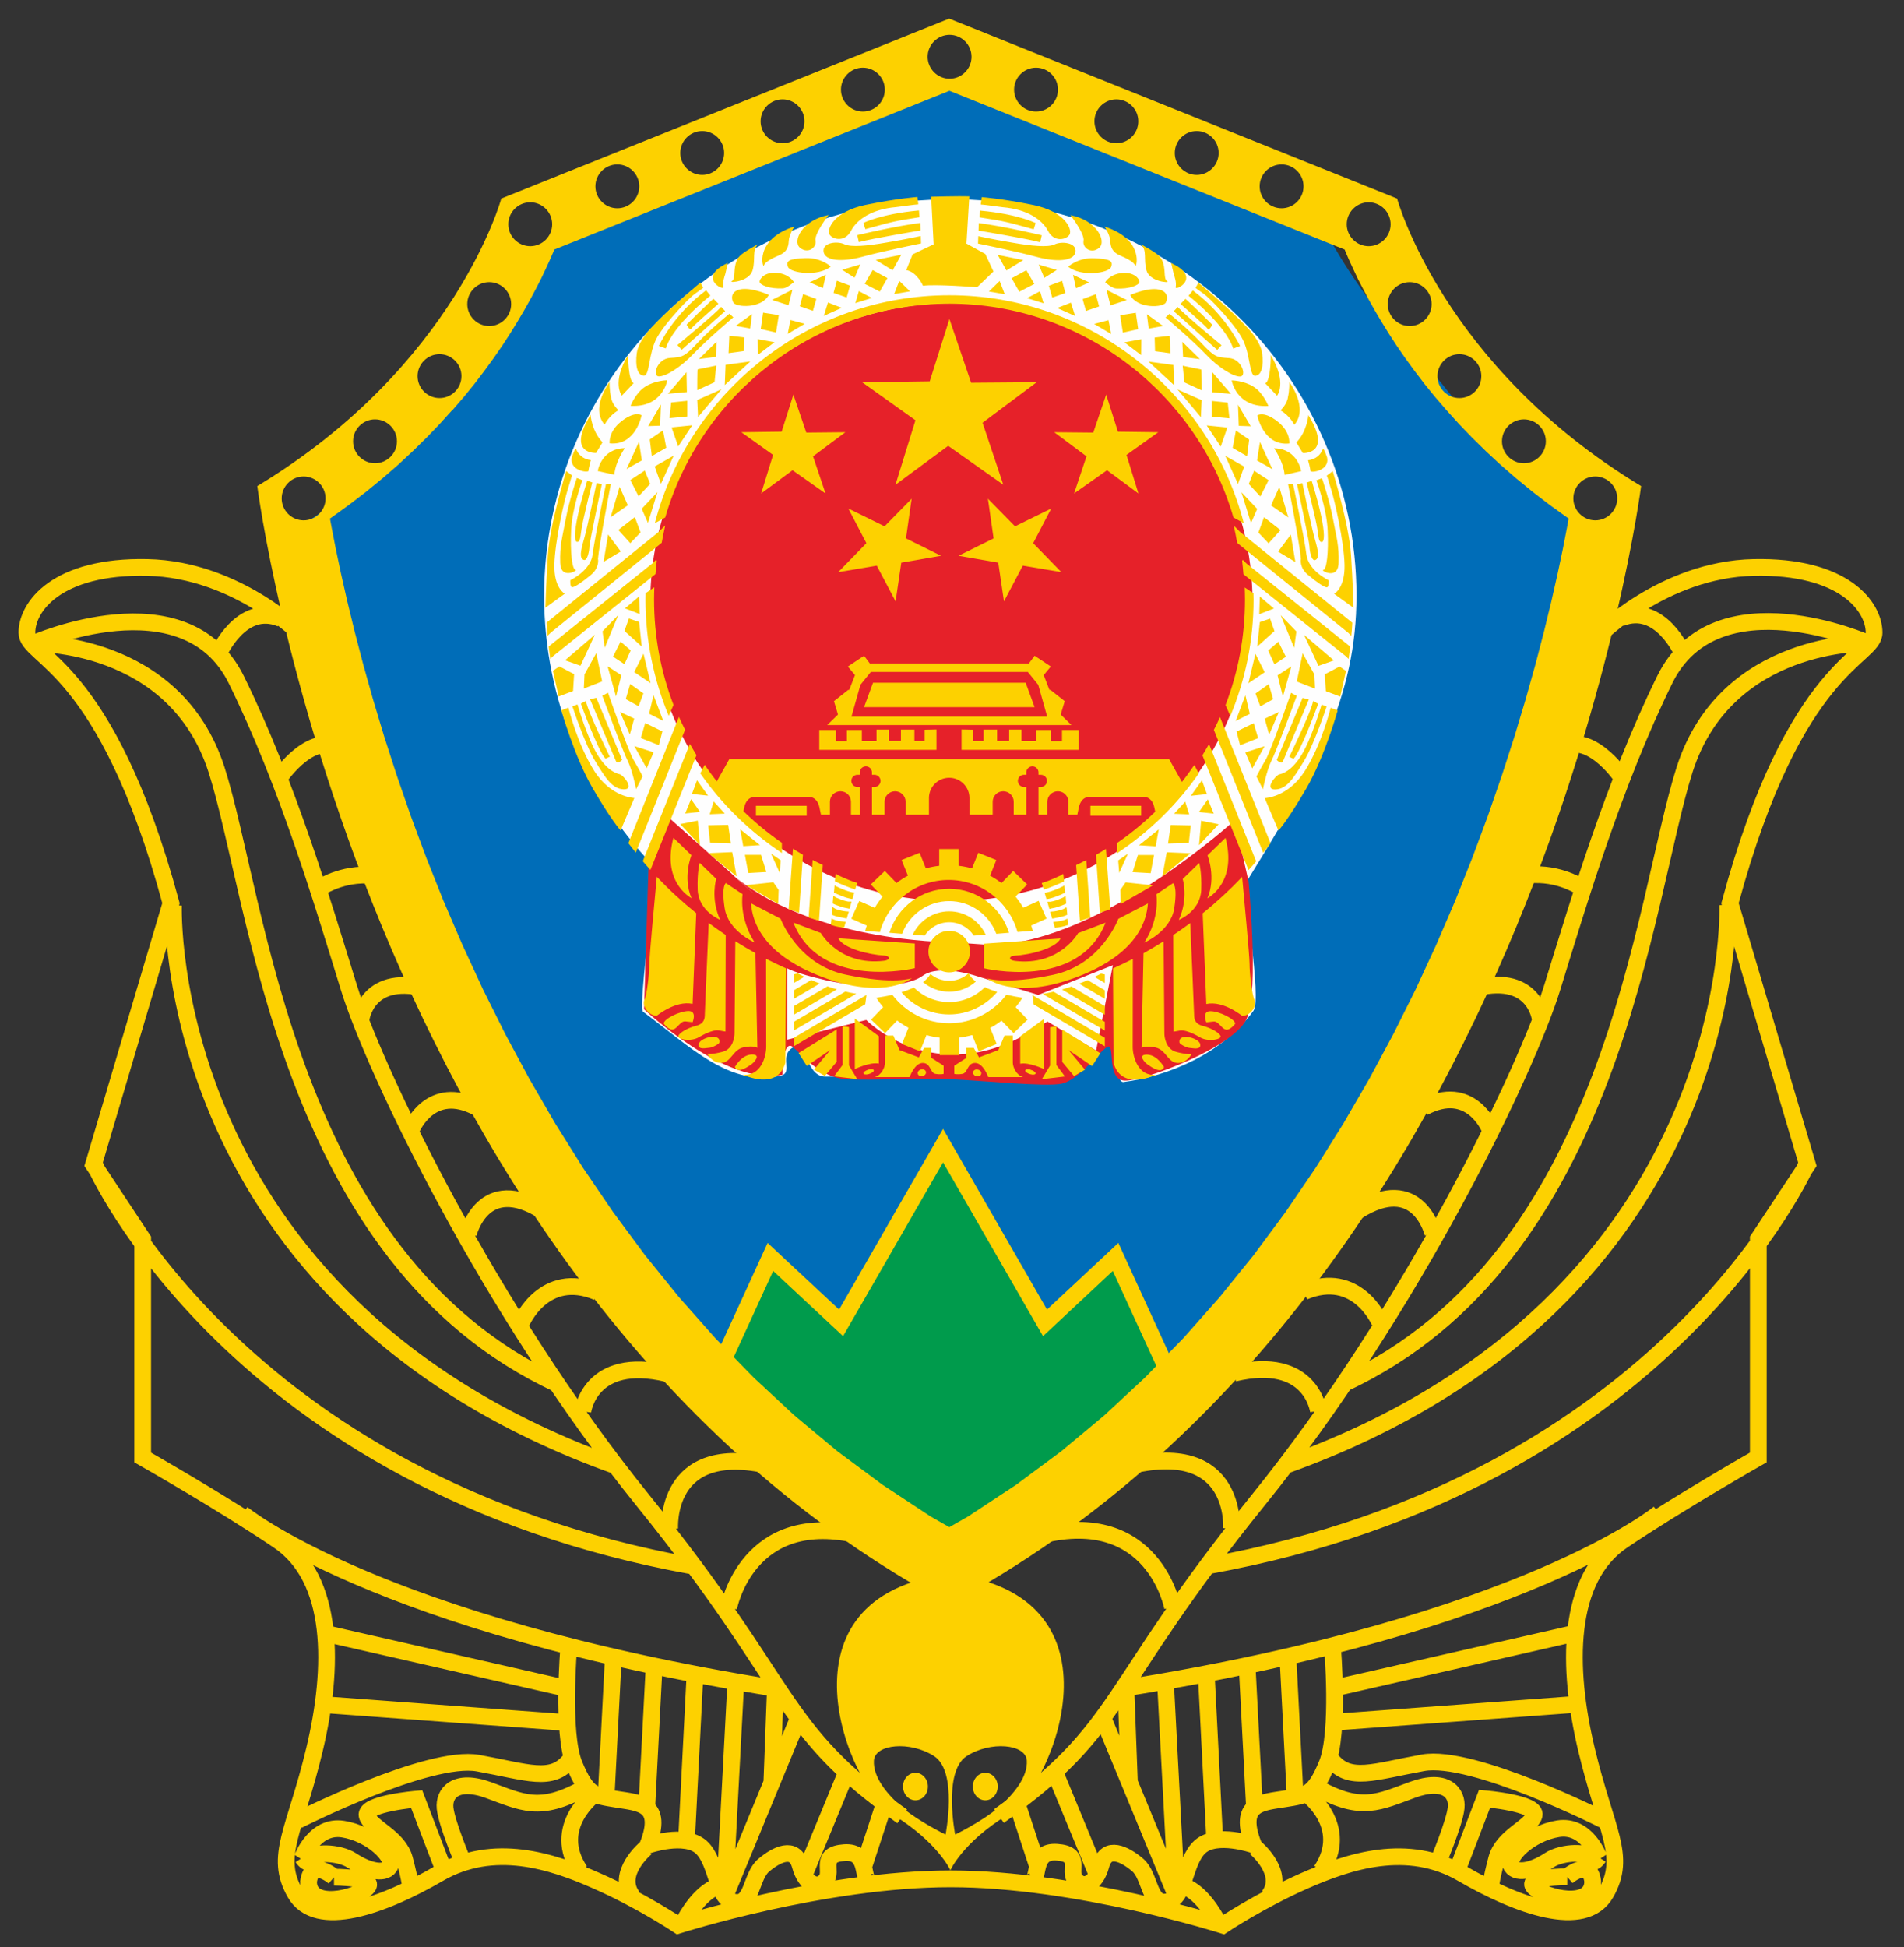 <?xml version="1.0" encoding="UTF-8" standalone="no"?>
<!-- Creator: CorelDRAW X6 -->

<svg
   xmlns:dc="http://purl.org/dc/elements/1.1/"
   xmlns:cc="http://creativecommons.org/ns#"
   xmlns:rdf="http://www.w3.org/1999/02/22-rdf-syntax-ns#"
   xmlns:svg="http://www.w3.org/2000/svg"
   xmlns="http://www.w3.org/2000/svg"
   xmlns:sodipodi="http://sodipodi.sourceforge.net/DTD/sodipodi-0.dtd"
   xmlns:inkscape="http://www.inkscape.org/namespaces/inkscape"
   xml:space="preserve"
   width="401"
   height="410"
   version="1.1"
   style="fill-rule:evenodd"
   viewBox="0 0 11317.111 11571.111"
   id="svg2"
   inkscape:version="0.48.2 r9819"
   sodipodi:docname="State Forestry Administration of P.R.China badge"><rect x="0" y="0" width="11317.111" height="11571.111" fill="#333333" stroke="none"/><sodipodi:namedview
   pagecolor="#ffffff"
   bordercolor="#666666"
   borderopacity="1"
   objecttolerance="10"
   gridtolerance="10"
   guidetolerance="10"
   inkscape:pageopacity="0"
   inkscape:pageshadow="2"
   inkscape:window-width="1366"
   inkscape:window-height="706"
   id="namedview6550"
   showgrid="false"
   inkscape:zoom="0.8663713"
   inkscape:cx="489.21203"
   inkscape:cy="144.03773"
   inkscape:window-x="-8"
   inkscape:window-y="-8"
   inkscape:window-maximized="1"
   inkscape:current-layer="_1030613648" />
 <defs
   id="defs4">
  <style
   type="text/css"
   id="style6">
   
    .str60 {stroke:#332C2B;stroke-width:7.6}
    .str31 {stroke:#332C2B;stroke-width:7.62}
    .str0 {stroke:#FDD100;stroke-width:7.62}
    .str46 {stroke:#332C2B;stroke-width:10}
    .str16 {stroke:#FDD100;stroke-width:10}
    .str58 {stroke:#332C2B;stroke-width:20}
    .str28 {stroke:#FDD100;stroke-width:20}
    .str54 {stroke:#332C2B;stroke-width:20.1}
    .str24 {stroke:#FDD100;stroke-width:20.1}
    .str48 {stroke:#332C2B;stroke-width:33.02}
    .str18 {stroke:#FDD100;stroke-width:33.02}
    .str44 {stroke:#332C2B;stroke-width:50}
    .str30 {stroke:#FEFEFE;stroke-width:50}
    .str14 {stroke:#FDD100;stroke-width:50}
    .str43 {stroke:#332C2B;stroke-width:54}
    .str13 {stroke:#FDD100;stroke-width:54}
    .str59 {stroke:black;stroke-width:70}
    .str29 {stroke:#FDD100;stroke-width:70}
    .str57 {stroke:black;stroke-width:80;stroke-linecap:round;stroke-linejoin:round}
    .str27 {stroke:#FDD100;stroke-width:80;stroke-linecap:round;stroke-linejoin:round}
    .str49 {stroke:#332C2B;stroke-width:100}
    .str52 {stroke:#332C2B;stroke-width:100;stroke-linecap:round;stroke-linejoin:round}
    .str19 {stroke:#FDD100;stroke-width:100}
    .str22 {stroke:#FDD100;stroke-width:100;stroke-linecap:round;stroke-linejoin:round}
    .str56 {stroke:#332C2B;stroke-width:200}
    .str26 {stroke:#FDD100;stroke-width:200}
    .str45 {stroke:#332C2B;stroke-width:50;stroke-dasharray:50 50}
    .str15 {stroke:#FDD100;stroke-width:50;stroke-dasharray:50 50}
    .str41 {stroke:#332C2B;stroke-width:26.78}
    .str11 {stroke:#FDD100;stroke-width:26.78}
    .str47 {stroke:#332C2B;stroke-width:102.77;stroke-linecap:round;stroke-linejoin:round}
    .str17 {stroke:#FDD100;stroke-width:102.77;stroke-linecap:round;stroke-linejoin:round}
    .str51 {stroke:#332C2B;stroke-width:108.39;stroke-linecap:round;stroke-linejoin:round}
    .str21 {stroke:#FDD100;stroke-width:108.39;stroke-linecap:round;stroke-linejoin:round}
    .str33 {stroke:#332C2B;stroke-width:111.69}
    .str3 {stroke:#FDD100;stroke-width:111.69}
    .str38 {stroke:#332C2B;stroke-width:126.33;stroke-linecap:round;stroke-linejoin:round}
    .str8 {stroke:#FDD100;stroke-width:126.33;stroke-linecap:round;stroke-linejoin:round}
    .str39 {stroke:#332C2B;stroke-width:126.34;stroke-linecap:round;stroke-linejoin:round}
    .str9 {stroke:#FDD100;stroke-width:126.34;stroke-linecap:round;stroke-linejoin:round}
    .str42 {stroke:#332C2B;stroke-width:126.6}
    .str12 {stroke:#FDD100;stroke-width:126.6}
    .str55 {stroke:#332C2B;stroke-width:128.91}
    .str25 {stroke:#FDD100;stroke-width:128.91}
    .str2 {stroke:#FEFEFE;stroke-width:139.1;stroke-linecap:round;stroke-linejoin:round}
    .str53 {stroke:#332C2B;stroke-width:154.17;stroke-linecap:round;stroke-linejoin:round}
    .str23 {stroke:#FDD100;stroke-width:154.17;stroke-linecap:round;stroke-linejoin:round}
    .str34 {stroke:#332C2B;stroke-width:158.27;stroke-linecap:round;stroke-linejoin:round}
    .str4 {stroke:#FDD100;stroke-width:158.27;stroke-linecap:round;stroke-linejoin:round}
    .str50 {stroke:#332C2B;stroke-width:174.08;stroke-linecap:round;stroke-linejoin:round}
    .str20 {stroke:#FDD100;stroke-width:174.08;stroke-linecap:round;stroke-linejoin:round}
    .str32 {stroke:#332C2B;stroke-width:177.31;stroke-linecap:round;stroke-linejoin:round}
    .str1 {stroke:#FDD100;stroke-width:177.31;stroke-linecap:round;stroke-linejoin:round}
    .str37 {stroke:#332C2B;stroke-width:178.27;stroke-linecap:round;stroke-linejoin:round}
    .str7 {stroke:#FDD100;stroke-width:178.27;stroke-linecap:round;stroke-linejoin:round}
    .str40 {stroke:#332C2B;stroke-width:178.28;stroke-linecap:round;stroke-linejoin:round}
    .str10 {stroke:#FDD100;stroke-width:178.28;stroke-linecap:round;stroke-linejoin:round}
    .str36 {stroke:#332C2B;stroke-width:210.57;stroke-linecap:round;stroke-linejoin:round}
    .str6 {stroke:#FDD100;stroke-width:210.57;stroke-linecap:round;stroke-linejoin:round}
    .str35 {stroke:#332C2B;stroke-width:245.67;stroke-linecap:round;stroke-linejoin:round}
    .str5 {stroke:#FDD100;stroke-width:245.67;stroke-linecap:round;stroke-linejoin:round}
    .fil7 {fill:none}
    .fil4 {fill:#009B4C}
    .fil0 {fill:#00A2E9}
    .fil13 {fill:#332C2B}
    .fil12 {fill:#B04B87}
    .fil3 {fill:#E62129}
    .fil2 {fill:#FEFEFE}
    .fil15 {fill:black}
    .fil10 {fill:blue}
    .fil9 {fill:#33FF00}
    .fil8 {fill:fuchsia}
    .fil11 {fill:white}
    .fil1 {fill:#006DB8}
    .fil6 {fill:#FDD100}
    .fil14 {fill:#332C2B;fill-rule:nonzero}
    .fil16 {fill:black;fill-rule:nonzero}
    .fil5 {fill:#FDD100;fill-rule:nonzero}
   
  </style>
    <clipPath
   id="id0">
     <path
   d="m 79783,44593 -4531,0 1345,2342 c 0,0 -157,884 748,1385 0,0 -749,1041 760,1364 0,0 -511,970 1428,1078 l 704,-273 -601,-1598 c 0,0 -196,-1507 -126,-1872 29,-324 274,-2424 274,-2424 z"
   id="path9"
   inkscape:connector-curvature="0" />
    </clipPath>
    <clipPath
   id="id1">
     <path
   d="m 89625,44593 4531,0 -1345,2342 c 0,0 157,884 -748,1385 0,0 749,1041 -760,1364 0,0 511,970 -1428,1078 l -704,-273 601,-1598 c 0,0 196,-1507 126,-1872 -29,-324 -274,-2424 -274,-2424 z"
   id="path12"
   inkscape:connector-curvature="0" />
    </clipPath>
    <clipPath
   id="id2">
     <path
   d="m 230389,43372 -4531,0 1345,2342 c 0,0 -157,884 748,1385 0,0 -749,1041 760,1364 0,0 -511,970 1428,1078 l 704,-273 -601,-1598 c 0,0 -196,-1507 -126,-1872 29,-324 274,-2424 274,-2424 z"
   id="path15"
   inkscape:connector-curvature="0" />
    </clipPath>
    <clipPath
   id="id3">
     <path
   d="m 240232,43372 4531,0 -1345,2342 c 0,0 157,884 -748,1385 0,0 749,1041 -760,1364 0,0 511,970 -1428,1078 l -704,-273 601,-1598 c 0,0 196,-1507 126,-1872 -29,-324 -274,-2424 -274,-2424 z"
   id="path18"
   inkscape:connector-curvature="0" />
    </clipPath>
 </defs>
 <g
   id="图层_x0020_1"
   transform="translate(0,-122528.89)">
  <g
   id="_1030613648">
   
   <path
   class="fil1"
   d="m 1782.342,125655.17 c 0,0 402.695,-239.92 770.676,-610.22 270.006,-271.54 513.783,-654.95 604.043,-854.76 152.747,-339.43 659.587,-418.89 1037.597,-566.25 148.118,-57.85 248.406,-150.42 334.809,-190.54 95.659,-43.97 281.578,-54.77 428.153,-110.32 323.237,-122.66 695.074,-306.26 695.074,-306.26 l 1194.2,487.56 1046.082,423.52 c 0,0 189.776,372.6 526.898,712.05 214.463,216.77 403.466,533.07 614.072,697.39 163.546,128.05 310.121,243.77 359.494,298.54 212.148,236.07 13.886,468.27 13.886,468.27 0,0 -1133.256,3564.86 -2266.512,4603.22 -1133.257,1038.38 -1534.409,1086.2 -1534.409,1086.2 0,0 -1652.44,-1109.34 -1888.503,-1581.46 -236.062,-472.13 -1180.314,-1888.5 -1487.35,-2808.84 -307.036,-920.34 -448.211,-1746.56 -448.211,-1746.56 z"
   id="path25"
   inkscape:connector-curvature="0"
   style="fill:#006db8" />
   <path
   class="fil2"
   d="m 5648.836,123712.66 c 1329.976,0 2413.859,1058.43 2413.859,2356.01 0,602.49 -243.777,1036.04 -643.386,1684.06 -39.344,63.27 84.087,708.19 30.857,783.02 -184.376,256.13 -506.841,388.81 -772.99,423.53 -47.83,6.17 -45.516,-253.04 -85.631,-228.35 -81.002,49.37 -122.661,135 -209.062,172.03 -232.205,97.98 -577.815,24.68 -827.764,24.68 -152.746,0 -399.609,0 -649.558,-0.76 -115.717,0 -111.86,-219.09 -192.09,-172.81 -84.86,49.38 3.857,148.89 -70.974,166.64 -304.722,70.97 -542.327,-173.58 -820.048,-379.56 -32.401,-23.92 87.173,-839.33 60.173,-867.88 -401.924,-421.2 -648.016,-985.13 -648.016,-1603.83 0,-1297.57 1084.655,-2356 2413.859,-2356 z"
   id="path27"
   inkscape:connector-curvature="0"
   style="fill:#fefefe" />
   <path
   class="fil3"
   d="m 3981.739,127395.56 -126.518,262.29 -27,868.65 c 0,0 488.326,461.32 823.133,388.8 0,0 0,-217.55 63.259,-162.77 63.258,54 162.776,181.29 317.064,189.77 153.518,9.27 434.325,-9.25 624.101,0 189.776,9.27 552.357,45.52 651.873,27.01 99.516,-17.74 217.548,-181.3 271.55,-217.55 54.002,-36.26 -9.258,199.03 108.774,199.03 117.26,0 651.873,-199.03 723.617,-371.07 72.516,-172.03 9.258,-814.65 9.258,-814.65 l -81.774,-361.8 c 0,0 -778.39,715.13 -1438.749,742.13 l -262.293,-17.74 c 0,0 -832.391,0 -1302.973,-416.58 470.582,416.58 -352.551,-317.07 -352.551,-317.07 z m 696.617,887.16 0,425.07 470.582,-117.26 c 0,0 407.325,416.58 986.682,63.26 l 90.259,-54.01 289.293,172.03 99.516,-506.83 -443.582,176.65 -370.295,-113.39 c 0,0 -217.548,-72.52 -317.064,0 -99.517,72.51 -371.067,72.51 -570.1,27 -199.034,-45.52 -235.292,-72.52 -235.292,-72.52 z"
   id="path29"
   inkscape:connector-curvature="0"
   style="fill:#e62129" />
   <path
   class="fil3"
   d="m 5655.008,124330.6 c 985.909,0 1789.758,798.44 1789.758,1776.64 0,978.97 -803.848,1776.65 -1789.758,1776.65 -985.91,0 -1789.759,-798.46 -1789.759,-1776.65 0,-978.97 803.848,-1776.64 1789.759,-1776.64 z"
   id="path31"
   inkscape:connector-curvature="0"
   style="fill:#e62129" />
   <polygon
   class="fil4"
   points="82147,101243 82740,101639 83472,100412 84303,101698 84896,101184 85193,102054 84244,102944 83492,103340 81811,102054 "
   id="polygon33"
   transform="matrix(0.771,0,0,0.771,-58776.271,51978.087)"
   style="fill:#009b4c" />
   
   
   
   
   
   
   
   
   
   
   
   
   
   
   
   
   
   
   
   
   
   
   
   
   
   
   
   
   
   
   
   
   
   
   
   
   
   
   
   
   
   
   
   
   
   
   
   
   
   
   
   
   
   
   
   
   
   
   
   
   
   
   
   
   
   
   
   
   
   
   
   
   
   
   
   
   
   
   
   
   
   
   
   
   
   
   
   
   
   
   
   
   
   
   
   
   
   
   
   
   
   
   
   
   
   
   
   
   
   
   
   
   
   
   
   
   
   
   
   
   
   
   
   
   
   
   
   
   
   
   
   
   
   
   
   
   
   
   
   
   
   
   
   
   
   
   
   
   
   
   
   
   
   
   
   
   
   
   
   
   
   
   
   
   
   
   
   
   
   
   
   
   
   
   
   
   
   
   
   
   
   
   
   
   
   
   
   
   
   
   
   
   
   
   
   
   
   
   
   
   
   
   
   
   
   
   
   
   
   
   
   
   
   
   
   
   
   
   
   
   
   
   
   
   
   
   
   
   
   
   
   
   
   
   
   
   
   
   
   
   
   
   
   
   
   
   
   
   
   
   
   
   
   
   
   
   
   
   
   
   
   
   
   
   
   
   
   
   
   
   
   
   
   
   
   
   
   
   
   
   
   
   
   
   
   
   
   
   
   
   
   
   
   
   
   
   
   
   
   
   
   
   
   
   
   
   
   
   
   
   
   
   
   
   
   
   
   
   
   
   
   
   
   
   
   
   
   
   
   
   
   
   
   
   
   
   
   
   
   
   
   
   
   
   
   
   
   
   
   
   
   
   
   
   
   
   
   
   
   
   
   
   
   
   
   
   
   
   
   
   
   
   
   
   
   
   
   
   
   
   
   
   
   
   
   
   
   
   
   
   
   
   
   
   
   
   
   
   
   
   
   
   
   
   
   
   
   
   
   
   
   
   
   
   
   
   
   
   
   
   
   
   
   
   
   
   
   
   
   
   
   
   
   
   
   
   
   
   
   
   
   
   
   
   
   
   
   
   
   
   
   
   
   
   
   
   
   
   
   
   
   
   
   
   
   
   
   
   
   
   
   
   
   
   
   
   
   
   
   
   
   
   
   
   
   
   
   
   
   
   
   
   
   
   
   
   
   
   
   
   
   
   
   
   
   
   
   
   
   
   
   
   
   
   
   
   
   
   <path
   class="fil6"
   d="m 5534.662,123698 c 0,0 171.261,-4.62 226.806,-2.31 l -16.972,280.8 111.859,61.72 48.602,104.15 -97.203,93.35 c 0,0 -249.949,-19.3 -321.693,-8.49 0,0 -33.944,-81 -99.517,-93.34 l 37.802,-93.35 124.974,-59.4 -14.657,-283.13 z m -327.094,4760.61 c 30.858,-4.63 64.03,-10.03 96.431,-17.74 77.916,102.6 200.576,168.94 338.665,168.94 138.09,0 261.521,-67.12 339.437,-169.72 32.401,7.71 64.802,13.89 95.66,18.52 -12.344,19.29 -26.229,37.8 -40.887,55.54 l 70.974,74.06 -83.316,80.23 -71.745,-74.06 c -20.829,16.2 -43.201,30.86 -67.115,43.21 l 38.571,95.65 -107.23,43.2 -38.573,-96.43 c -25.458,6.95 -51.687,12.35 -77.916,15.44 l 0,104.14 -115.717,0 0,-104.14 c -27,-3.09 -52.458,-7.73 -77.915,-15.44 l -38.572,96.43 -107.231,-43.2 38.572,-96.43 c -23.143,-12.34 -45.516,-27 -67.115,-43.2 l -71.745,74.83 -83.316,-80.23 71.745,-74.06 c -14.659,-17.74 -27.772,-35.49 -40.116,-54.77 z m 150.433,-33.18 c 26.228,-7.71 50.915,-17.74 74.058,-27.76 54.002,53.22 128.06,86.4 209.834,86.4 82.544,0 157.375,-33.95 212.147,-88.72 22.372,10.8 47.058,20.06 73.288,28.54 -68.659,81.01 -171.262,133.46 -285.435,133.46 -113.403,0 -215.235,-50.91 -283.892,-131.92 z m 128.06,-60.16 c 19.286,-13.9 34.714,-30.1 44.744,-47.84 30.087,25.47 68.659,40.11 111.088,40.11 43.972,0 84.087,-16.2 114.945,-43.96 9.258,17.74 24.686,33.94 43.201,48.6 -42.429,37.8 -97.974,60.17 -158.147,60.17 -59.402,0 -114.175,-21.6 -155.832,-57.86 z m 10.028,-276.19 -70.973,-5.4 c 37.801,-81.77 121.117,-138.85 216.777,-138.85 95.659,0 178.976,57.08 216.776,138.85 l -70.973,5.4 c -30.857,-47.82 -84.859,-79.46 -145.803,-79.46 -60.945,0 -114.947,31.64 -145.804,79.46 z m -134.232,-10.79 -75.602,-6.17 c 47.83,-151.21 189.005,-261.53 355.638,-261.53 166.633,0 308.578,110.32 355.637,261.53 l -75.601,6.17 c -42.431,-113.41 -151.975,-194.4 -280.036,-194.4 -128.06,0 -237.606,80.99 -280.036,193.62 z m 280.036,-17.75 c 67.887,0 123.431,55.54 123.431,123.43 0,67.89 -55.544,123.44 -123.431,123.44 -67.888,0 -123.433,-55.55 -123.433,-123.44 0,-67.89 55.544,-123.43 123.433,-123.43 z m 0,-3726.86 c 799.218,0 1477.321,538.47 1689.47,1270.57 l 61.716,33.95 c -202.12,-777.62 -911.08,-1354.66 -1750.414,-1354.66 -839.335,0 -1548.295,577.04 -1750.413,1354.66 l 61.716,-33.95 c 212.148,-732.1 890.25,-1270.57 1689.47,-1270.57 z m 998.252,3204.59 0,60.94 c 189.776,-126.51 354.866,-286.98 485.241,-473.67 l -26.23,-50.91 c -122.659,181.29 -278.492,339.44 -459.011,463.64 z m 672.702,-754.47 -28.543,-64.8 c 74.831,-194.42 115.717,-405.78 115.717,-626.42 0,-24.69 -0.772,-48.6 -1.544,-72.51 l 51.687,34.71 c 0,12.34 0.772,25.45 0.772,37.8 0,244.55 -49.373,478.3 -138.09,691.22 z M 5833.984,123700.32 c 0,0 121.117,8.49 308.578,47.06 187.463,38.57 232.977,144.26 214.463,175.88 -18.514,30.86 -91.802,47.84 -128.06,-22.37 -37.03,-70.97 -129.604,-128.83 -267.693,-140.39 -74.83,-9.27 -97.974,-13.89 -131.917,-16.2 l 5.399,-43.21 z m -8.486,80.23 -3.086,40.11 c 153.518,23.92 150.433,23.92 321.694,70.98 l 11.571,-37.03 c 0,0 -102.603,-53.23 -329.408,-74.06 z m -7.715,74.06 -1.542,44.74 c 0,0 293.15,48.6 366.437,69.43 l 9.258,-41.65 c 0,0 -223.719,-53.23 -374.152,-72.52 z m -3.085,78.69 -1.544,43.19 c 0,0 229.12,46.3 347.152,78.7 118.032,32.39 223.719,27 232.205,-29.32 7.715,-56.31 -83.316,-64.02 -123.431,-44.74 -40.115,19.29 -135.774,10.02 -251.491,-10.03 -114.945,-19.28 -202.891,-38.57 -202.891,-38.57 z m 547.727,-125.75 c 0,0 86.403,111.09 77.917,152.74 -7.715,41.67 46.286,80.24 92.574,41.67 46.286,-38.57 -13.115,-165.09 -170.491,-194.41 z m 203.663,68.66 c 0,0 31.629,49.37 33.172,84.86 1.544,35.49 11.572,65.57 55.544,84.86 44.744,19.28 87.945,41.65 92.574,62.49 4.629,20.83 62.487,-154.3 -182.062,-232.98 z m 215.233,104.15 c 0,0 68.659,37.03 99.517,61.72 30.857,24.67 37.801,60.16 40.886,97.19 2.314,37.03 2.314,52.47 17.744,62.5 15.429,10.02 -105.688,2.3 -124.974,-65.58 -19.286,-67.89 5.4,-118.03 -33.173,-155.83 z m 180.519,112.63 c 0,0 12.343,57.85 15.428,67.11 3.086,9.26 16.973,47.06 10.8,74.83 -6.171,27.78 160.461,-56.31 -25.458,-141.94 z m -612.53,20.82 c 0,0 57.088,-53.99 152.747,-50.14 94.889,3.86 115.717,15.43 101.831,52.46 -14.657,37.03 -179.747,58.63 -254.578,-2.32 z m 283.894,129.61 c 81.773,4.63 139.631,-20.83 139.631,-39.35 0,-18.5 -32.401,-60.17 -105.688,-52.45 -73.288,7.71 -97.974,54.77 -97.974,54.77 0,0 39.343,35.49 64.03,37.03 z m 84.859,38.57 c 0,0 89.488,-40.11 155.06,-34.72 65.574,6.17 71.745,48.61 56.316,79.47 -15.429,30.86 -169.719,38.57 -211.376,-44.75 z m -635.673,-207.51 -151.974,-30.86 51.686,92.57 100.288,-61.71 z m 18.515,60.16 -87.945,47.84 45.516,80.23 89.488,-46.3 -47.83,-82.53 z m 212.147,63.26 -78.687,29.32 20.058,70.2 77.916,-27 -19.286,-71.75 z m 200.577,79.47 -78.689,29.3 20.058,70.21 77.917,-27 -19.286,-71.75 z m 237.605,110.31 -93.345,14.66 16.2,103.37 91.032,-20.82 -13.887,-96.43 z m -809.248,-188.23 30.086,77.92 -94.117,-16.2 64.03,-62.5 z m 339.437,-66.35 -108.002,-31.62 33.944,78.68 74.058,-47.06 z m -77.915,198.26 -98.746,-30.86 77.145,-40.88 20.829,71.74 z m 271.55,-123.42 -97.203,-45.52 17.744,79.46 79.459,-34.72 z m 222.948,104.14 -121.117,-60.94 23.143,92.56 97.974,-31.62 z m 215.234,154.28 -96.43,-70.19 10.8,85.63 85.63,-15.44 z m -523.041,-59.4 -24.686,-79.45 -81.774,31.63 106.46,47.82 z m 214.463,106.47 -16.2,-81.78 -84.86,22.38 100.288,59.4 z m 178.204,125.74 0.772,-94.12 -100.288,18.52 99.516,75.6 z m 168.947,-114.17 4.629,103.38 -91.03,-12.36 -2.315,-80.99 87.945,-10.03 z m -124.974,152.74 147.346,20.07 4.629,120.34 -151.975,-140.41 z m 200.576,-118.03 4.629,91.04 100.288,12.34 -105.689,-103.38 z m 112.631,165.09 -110.317,-22.37 10.028,98.74 102.603,47.06 c 0,0 0,-128.05 -2.314,-123.43 z m -141.946,118.04 144.26,64.03 -4.629,101.05 -139.631,-165.08 z m 208.29,-101.07 -2.314,118.04 112.632,10.03 -110.318,-128.07 z m 91.032,179.76 -95.66,-10.04 0,93.35 105.689,10.03 -10.028,-93.34 z m 60.944,12.33 4.629,125.75 70.974,2.32 -75.602,-128.07 z m -185.919,123.43 122.661,12.35 -39.344,113.4 -83.316,-125.75 z m 252.263,84.09 -78.688,-53.99 -19.286,103.37 85.631,49.37 12.343,-98.75 z m -141.947,96.43 112.632,64.04 -37.03,103.36 -75.602,-167.4 z m 205.977,-80.99 -16.972,108.77 91.03,51.68 -73.287,-160.45 z m -33.944,169.71 85.631,56.31 -49.373,96.43 -68.659,-74.06 31.629,-78.68 z m -75.602,128.06 93.346,98.74 -37.03,84.09 -56.316,-182.06 z m 225.263,-33.17 -49.373,111.08 102.603,71.75 -54.002,-182.06 z m -91.031,181.29 97.975,76.37 -70.974,78.7 -60.945,-64.04 33.944,-91.03 z m 158.919,103.38 -75.602,101.06 102.603,61.71 -27,-162.77 z m -184.376,367.97 -3.085,104.92 87.173,-33.94 -84.088,-70.98 z m 123.433,110.33 94.117,97.19 -13.115,97.21 -81.002,-195.18 z m -123.433,42.42 -15.428,145.03 102.603,-92.57 -26.23,-74.06 -60.173,20.83 z m 110.318,115.71 -60.173,52.47 37.03,81.77 67.887,-44.74 -44.744,-89.5 z m 76.373,147.35 -81.002,52.46 31.629,126.52 50.145,-178.98 z m -212.148,-74.05 54.773,108 -97.203,65.57 41.659,-174.35 z m 78.688,178.97 -78.688,55.54 28.544,76.38 76.373,-42.43 -26.23,-89.49 z m -138.861,65.57 26.23,111.09 -84.087,42.43 57.857,-152.74 z m 199.034,100.29 -84.087,39.34 26.228,94.9 57.859,-134.24 z m -149.661,65.57 26.23,89.5 -107.231,42.42 -20.829,-81.77 102.603,-50.15 z m 65.574,137.32 -115.717,37.03 41.657,94.89 73.288,-131.92 z m -273.864,463.64 -104.145,-20.83 -12.344,145.04 116.489,-124.21 z m -99.517,-260.75 30.087,81.78 -95.659,10.03 65.573,-91.81 z m 35.487,112.63 34.715,84.86 -87.945,-9.25 53.23,-75.61 z m -135.004,13.12 23.915,76.37 -89.488,-3.85 65.573,-71.75 z m 33.944,141.95 -119.574,-2.32 -16.2,110.32 123.431,-3.86 11.572,-104.14 z m -2.314,165.86 -141.175,-6.17 -26.228,144.26 167.403,-138.09 z m -189.004,-141.95 -17.744,100.29 -99.516,-6.18 117.26,-94.11 z m -27.772,151.98 -20.058,107.99 -107.231,-6.17 31.63,-101.82 95.659,0 z m -212.92,32.39 6.173,74.06 51.686,-114.17 -57.859,40.11 z m 207.52,148.12 -163.546,-17.74 -31.629,45.51 3.085,82.55 191.32,-110.32 z m 269.235,-3581.83 c 0,0 187.462,155.07 287.75,263.83 0,0 81.003,81.01 91.031,155.85 10.028,75.6 -3.086,131.13 -40.887,134.22 -37.801,3.08 -27,-135.77 -81.774,-229.89 -54.772,-94.11 -190.546,-234.51 -224.491,-257.66 -33.944,-23.15 -48.601,-35.49 -48.601,-35.49 l 16.972,-30.08 z m -172.032,185.15 -23.143,21.6 c 0,0 160.46,135.78 237.605,217.55 77.145,81.77 168.947,137.32 207.52,133.46 38.572,-4.63 6.171,-105.68 -68.659,-109.54 -74.831,-4.63 -85.631,-6.17 -166.633,-92.58 -81.002,-85.62 -185.919,-169.71 -185.919,-169.71 z m 138.861,-138.85 -25.458,31.62 c 0,0 220.633,172.03 265.377,313.98 l 40.887,-15.42 c 0,0 -84.087,-184.38 -280.806,-330.18 z m -43.973,50.13 -29.315,30.1 c 0,0 152.747,131.91 161.233,147.34 8.486,15.43 27.772,-23.92 27.772,-23.92 0,0 -123.433,-123.42 -159.691,-153.52 z m -45.514,47.84 -23.915,25.45 c 81.774,70.98 176.661,158.92 258.435,229.89 l 25.458,-27.77 c 0,0 -216.005,-178.2 -260.749,-227.57 z m 553.128,286.98 c 0,0 0,155.83 -33.173,166.63 l 70.202,74.05 c 0,0 62.487,-74.05 -37.029,-241.46 z m -232.977,148.88 c 0,0 26.228,163.56 218.32,152.75 0,0 -29.316,-77.91 -88.717,-114.94 -59.401,-37.03 -129.603,-37.03 -129.603,-37.03 z m 342.522,10.03 c 0,0 117.26,154.29 30.087,254.58 0,0 -26.228,-54.77 -82.544,-85.63 0,0 40.115,-36.26 44.744,-79.46 10.028,-42.43 7.714,-89.49 7.714,-89.49 z m -189.776,199.03 c 0,0 34.715,182.84 189.776,166.64 0,0 10.03,-69.43 -70.972,-131.92 -81.002,-63.26 -119.574,-34.72 -119.574,-34.72 z m 303.179,-2.31 c 0,0 -6.171,95.66 -70.972,162.78 l 38.571,63.25 c 0,0 178.205,10.03 32.401,-226.03 z m 87.173,199.03 c 0,0 -16.2,60.95 -88.716,69.43 0,0 13.887,48.61 13.887,63.27 0,13.88 117.26,0 98.745,-81.01 -16.2,-48.6 -23.915,-50.91 -23.915,-50.91 z m -290.835,-1.54 c 0,0 56.315,78.69 62.486,158.15 l 98.745,-22.37 c 0,0 -20.057,-133.46 -161.232,-135.78 z m 348.693,135.78 c 0,0 97.203,317.06 108.774,498.35 11.572,180.52 14.659,313.97 14.659,313.97 l -114.947,-83.31 c 0,0 64.802,-32.4 61.717,-172.03 -3.086,-139.63 -59.402,-385.73 -79.459,-447.44 -20.058,-62.48 -20.058,-71.75 -26.23,-82.54 l 35.486,-27 z m -265.377,77.14 c 0,0 70.972,367.21 76.373,444.35 0,0 -11.572,50.15 41.657,94.89 53.23,44.74 97.203,74.06 111.86,74.06 14.657,0 11.572,-41.66 11.572,-41.66 0,0 -121.118,-56.31 -132.689,-154.28 -11.572,-97.98 -79.459,-418.9 -79.459,-418.9 l -29.315,0.76 z m 202.119,-35.49 -33.944,13.12 c 0,0 61.716,167.4 67.115,297.78 6.173,130.37 -6.171,234.51 -26.228,234.51 -20.83,0 88.716,64.81 91.03,-41.65 3.086,-106.46 -11.571,-145.04 -32.401,-257.67 -20.829,-112.63 -66.345,-246.09 -66.345,-246.09 z m -118.032,30.09 -30.857,5.4 c 0,0 74.059,347.15 74.059,370.3 0,23.91 11.572,91.8 35.486,80.22 23.915,-11.57 17.744,-50.14 -3.085,-121.88 -20.829,-70.98 -74.83,-334.81 -74.83,-334.81 z m 57.088,-13.88 -30.858,10.03 c 0,0 54.772,216.77 63.258,273.08 8.486,56.32 8.486,80.23 26.23,80.23 17.744,0 17.744,-56.31 -3.085,-154.28 -20.83,-97.98 -56.316,-209.06 -56.316,-209.06 z m 228.348,984.36 c -3.086,24.68 -6.171,49.37 -10.03,74.06 l -16.2,-16.2 -608.672,-487.55 c -2.314,-27.01 -4.629,-54.01 -7.715,-80.24 l 4.629,-4.63 20.83,20.83 617.158,494.5 z m 12.343,-141.18 c -1.542,26.23 -3.086,52.47 -6.171,77.92 l -18.515,-18.51 -659.587,-533.84 c -6.171,-34.71 -13.115,-69.43 -20.829,-103.38 l 37.801,37.81 667.302,540 z m -286.979,71.75 177.433,151.98 -91.802,32.39 -85.631,-184.37 z m 249.178,214.47 -37.802,-26.24 -87.945,46.29 6.173,100.29 85.63,32.4 33.945,-151.98 z m -256.892,-104.16 69.43,125.75 3.858,84.09 -108.775,-42.43 34.715,-167.41 z m -556.985,538.48 c -12.344,22.37 -26.229,44.74 -39.344,67.11 l 273.864,681.96 c 15.429,-16.96 30.857,-33.94 45.515,-51.68 l -280.034,-697.39 z m 64.801,-159.69 c -11.571,25.45 -23.143,50.92 -36.258,75.6 l 293.15,730.56 c 14.657,-18.52 29.315,-37.02 43.972,-56.31 l -300.864,-750.62 z m 32.401,718.21 -106.46,103.38 c 0,0 53.23,130.37 -0.772,255.35 18.515,-10.8 175.119,-104.15 108.003,-358.73 z m -155.832,148.9 -97.974,94.88 c 0,0 35.486,114.18 -23.143,243.01 0,0 126.518,-49.37 133.46,-176.66 3.857,-111.09 -12.343,-162.01 -12.343,-162.01 z m -155.06,119.57 -99.517,66.34 c 0,0 23.915,137.32 -71.744,286.98 0,0 157.375,-67.11 178.204,-204.43 20.83,-136.55 -7.714,-148.89 -7.714,-148.89 z m -149.661,120.35 -175.89,91.8 c 0,0 -100.288,272.32 -387.267,332.49 -289.292,60.95 -392.666,20.84 -392.666,20.84 0,0 149.661,127.29 504.527,3.08 173.576,-60.95 432.781,-192.87 451.297,-448.21 z m -250.721,114.17 -164.318,62.48 c 0,0 -109.546,195.96 -374.923,165.1 -41.659,-4.63 -35.487,-29.32 -3.858,-30.86 95.66,-5.4 246.864,-43.98 274.636,-102.6 l -454.382,30.85 0,146.57 c 0,0 561.614,135.78 722.073,-271.54 z m -116.488,-371.07 c -19.286,10.03 -39.344,20.06 -59.402,29.32 l 22.372,330.95 61.716,-18.52 -23.915,-342.52 z m 118.031,-67.11 c -19.286,12.34 -39.343,23.91 -59.401,35.48 l 23.143,344.07 61.716,-20.83 -25.458,-357.95 z m -370.294,241.46 -11.572,-39.34 1.543,0 17.744,-5.4 19.286,-6.95 c 24.687,-10.03 49.373,-20.05 73.288,-31.62 l 13.885,-9.26 3.086,3.09 3.857,41.65 -2.314,0.77 c -19.286,9.26 -38.572,17.74 -57.859,25.47 l -40.115,15.42 -17.744,5.4 -3.085,1.55 z m 16.972,58.63 -11.572,-40.11 6.171,0 13.887,-3.09 16.972,-4.63 17.744,-6.17 c 18.514,-6.94 36.258,-14.66 53.23,-23.14 l 9.257,-6.18 3.858,43.98 c -16.973,8.48 -34.715,15.43 -52.459,22.37 l -20.058,6.94 -20.057,5.41 -16.972,3.08 -0.772,0 z m 16.972,57.08 -11.572,-40.88 0,-2.31 18.515,0 14.657,-3.09 14.657,-3.86 13.115,-4.63 c 10.028,-3.85 19.286,-7.71 28.543,-11.57 l 4.629,-2.31 13.115,-9.25 0.772,0.76 3.857,44.74 c -7.714,3.86 -16.201,7.73 -24.687,10.81 l -28.543,10.02 -16.972,4.64 -16.972,3.08 -12.344,3.09 z m 16.972,58.64 -6.943,-23.15 -6.171,-19.28 24.686,-2.31 13.887,-2.32 23.143,-5.41 c 6.171,-2.3 13.115,-3.85 19.286,-6.93 l 14.657,-9.26 3.086,3.09 3.857,40.88 -1.543,0.78 c -13.115,6.17 -26.23,10.03 -40.115,13.11 l -47.058,9.26 z m 15.429,52.45 -10.03,-33.94 c 31.63,-3.85 57.859,-5.39 84.86,-20.05 l 3.857,37.79 -4.629,1.54 c -25.458,8.49 -47.058,13.12 -74.059,14.66 z m 1072.312,570.1 c 0,0 -31.63,43.98 -58.63,34.72 -27,-9.25 -41.657,-50.92 -71.744,-47.06 -30.087,3.09 -41.659,4.63 -41.659,4.63 0,0 -27.772,-66.35 23.915,-66.35 51.687,0 147.346,46.3 148.118,74.84 z m -607.901,-384.95 c -38.572,20.06 -78.687,38.57 -118.802,57.09 l 3.085,560.85 c 48.602,171.25 251.493,70.97 251.493,70.97 -104.146,10.8 -137.318,-105.7 -137.318,-164.32 0,-46.29 0.772,-385.73 0.772,-524.59 z m 182.062,-104.14 c -39.344,24.69 -79.459,48.6 -119.574,70.97 l -11.572,563.15 c 0,0 20.058,-16.2 82.546,-3.08 62.487,13.12 72.516,87.17 128.831,91.8 56.316,4.63 85.631,-52.45 85.631,-52.45 0,0 -30.087,3.08 -91.03,-13.12 -60.944,-16.2 -70.202,-87.94 -70.202,-108 0,-15.43 -3.086,-399.61 -4.629,-550.04 z m 158.919,-108.77 c -33.173,24.68 -67.116,48.59 -101.832,71.74 l 1.544,573.96 c 0,0 16.2,-2.32 40.115,-6.95 23.915,-3.86 70.202,12.34 118.032,40.89 48.601,28.54 127.288,12.34 121.888,-6.94 -5.4,-19.29 -54.772,-48.61 -104.916,-60.95 -49.373,-12.35 -52.459,-43.19 -52.459,-68.66 0,-20.83 -16.972,-393.43 -23.143,-543.09 z m 307.036,-273.1 c -73.288,77.14 -151.203,148.89 -233.749,215.23 l 21.601,539.25 c 101.831,-22.37 214.463,71.74 214.463,71.74 63.258,-8.49 84.859,-71.74 71.744,-96.43 -13.885,-24.69 -29.315,-155.83 -29.315,-216.01 0,-47.82 -31.629,-380.32 -43.973,-514.55 z m -371.838,982.83 c 1.542,11.57 45.516,32.4 60.173,32.4 14.657,0 70.201,16.2 63.258,-21.61 -6.171,-37.79 -130.375,-70.19 -123.431,-11.57 z m -91.03,147.34 c 0,0 -39.344,-73.28 -101.06,-74.83 -61.716,-1.54 -10.028,50.91 3.085,58.64 13.115,8.47 79.459,60.16 97.203,16.19 z m -352.551,-500.67 0,-50.91 -22.372,-4.63 c -10.028,5.39 -23.143,11.58 -38.572,19.29 l 60.945,36.25 z m 0,94.12 0,-50.92 -101.832,-60.17 c -15.428,6.95 -32.401,13.88 -50.915,20.83 l 152.747,90.26 z m 0,94.11 0,-50.91 -198.263,-116.49 c -17.742,6.18 -37.029,12.35 -56.315,17.74 l 253.806,149.66 0,0 z m 0,94.9 0,-52.47 -304.722,-178.97 c -20.829,5.4 -42.429,9.25 -64.801,13.11 l 365.665,215.23 3.087,3.1 z m 0,94.89 0,-52.47 -430.468,-253.8 7.715,55.54 419.667,246.86 3.086,3.09 z m -27.002,39.33 -226.034,-140.4 0,192.09 70.201,84.09 64.802,-37.8 -97.203,-116.49 139.632,94.89 48.601,-75.6 z m -260.749,-159.69 0,229.9 50.916,67.88 -137.318,16.2 48.601,-80.99 0,-227.58 37.801,-5.41 z m -72.516,-46.28 0,300.86 c 0,0 -90.258,-43.2 -142.718,-32.4 l 0,-162.78 142.718,-104.9 z m -81.773,303.18 c -16.972,-4.63 -30.858,-1.54 -30.858,6.17 0,7.71 13.887,16.97 30.858,21.61 16.972,4.62 30.857,1.54 30.857,-5.41 0,-7.71 -13.885,-16.98 -30.857,-21.6 z m -313.208,0 c -13.115,-3.08 -26.23,3.85 -27.772,14.66 -2.314,10.8 6.943,22.37 20.829,24.68 13.115,3.08 26.23,-3.85 27.772,-14.65 2.314,-10.81 -6.942,-22.38 -20.829,-24.69 z m 2139.224,-2133.82 c 0,0 -75.602,271.54 -185.148,461.32 -110.317,189.77 -166.632,252.27 -166.632,252.27 l -81.773,-192.87 c 0,0 138.089,-3.09 238.377,-161.24 100.288,-158.13 153.518,-375.68 153.518,-375.68 l 40.887,15.42 z m -95.66,-35.49 30.087,11.56 c 0,0 -73.287,223.73 -135.002,324.79 -61.717,101.06 -101.06,165.86 -169.719,168.17 -68.659,2.32 2.314,-84.86 23.143,-89.48 20.829,-4.63 75.602,-20.83 135.004,-119.58 59.401,-98.74 116.488,-294.69 116.488,-294.69 z m -146.575,-50.92 -34.715,-18.51 c 0,0 -121.117,347.92 -151.203,398.07 -30.086,50.91 -54.772,98.74 -54.772,98.74 l 38.572,76.37 c 0,0 23.143,-114.95 50.143,-168.18 27.772,-53.23 151.203,-387.26 151.203,-387.26 z m 34.715,11.57 36.258,9.26 c 0,0 -144.261,343.29 -153.518,366.44 -9.258,23.14 -37.03,-6.95 -37.03,-6.95 l 153.518,-368.75 z m 61.716,18.52 30.087,16.21 c 0,0 -103.374,285.42 -146.576,327.08 l -25.458,-11.56 c 0,0 132.689,-271.56 141.947,-331.73 z m -3157.534,842.42 0,60.95 c -189.776,-126.53 -354.866,-286.98 -485.241,-473.67 l 26.23,-50.92 c 122.661,181.29 278.493,339.44 459.011,463.64 z m -672.702,-754.48 28.544,-64.8 c -74.831,-194.4 -115.717,-405.78 -115.717,-626.41 0,-24.69 0.772,-48.61 1.543,-72.52 l -51.687,34.72 c 0,12.34 -0.771,25.46 -0.771,37.8 0,244.54 49.373,478.29 138.089,691.21 z m 1478.865,-3083.47 c 0,0 -121.117,8.48 -308.579,47.06 -187.461,38.57 -232.977,144.26 -214.462,175.89 18.514,30.86 91.802,47.82 128.06,-22.37 37.029,-70.98 129.603,-128.83 267.691,-140.41 74.83,-9.25 97.975,-13.88 131.918,-16.2 l -5.401,-43.2 z m 8.486,80.23 3.085,40.12 c -153.518,23.91 -150.432,23.91 -321.693,70.97 l -11.572,-37.03 c 0,0 102.603,-53.23 329.408,-74.06 z m 7.714,74.06 1.543,44.75 c 0,0 -292.378,48.6 -366.437,69.43 l -9.258,-41.66 c 0,0 223.72,-53.23 374.152,-72.52 z m 3.086,78.69 1.543,43.2 c 0,0 -229.12,46.28 -347.151,78.68 -118.032,32.41 -223.721,27 -232.207,-29.31 -7.714,-56.32 83.316,-64.03 123.433,-44.74 40.115,19.28 135.774,10.03 251.492,-10.04 114.945,-19.28 202.891,-38.57 202.891,-38.57 z m -547.728,-125.75 c 0,0 -86.401,111.09 -77.916,152.75 7.714,41.65 -46.288,80.23 -92.574,41.65 -46.286,-38.57 13.115,-165.08 170.49,-194.4 z m -203.661,68.66 c 0,0 -31.63,49.38 -33.173,84.85 -1.543,35.49 -10.8,65.58 -55.544,84.87 -44.744,19.29 -87.945,41.66 -92.574,62.49 -4.628,20.82 -62.486,-154.29 182.062,-232.98 z m -215.235,104.15 c 0,0 -68.659,37.03 -99.516,61.71 -30.858,24.69 -37.8,60.18 -40.887,97.2 -2.314,37.03 -2.314,52.46 -17.744,62.49 -15.428,10.03 105.689,2.32 124.975,-65.57 19.286,-67.89 -5.401,-118.03 33.172,-155.83 z m -180.518,112.63 c 0,0 -12.343,57.86 -15.429,67.11 -3.085,9.26 -16.972,47.06 -10.8,74.83 6.171,27.77 -160.461,-56.32 25.458,-141.94 z m 612.529,20.83 c 0,0 -57.087,-54.01 -152.746,-50.15 -94.888,3.85 -115.717,15.43 -101.832,52.46 14.657,37.03 179.747,58.63 254.578,-2.31 z m -283.892,129.6 c -81.774,4.62 -139.632,-20.83 -139.632,-39.34 0,-18.52 32.401,-60.18 105.689,-52.47 73.288,7.72 97.974,54.78 97.974,54.78 0,0 -39.344,35.48 -64.03,37.03 z m -84.859,38.57 c 0,0 -89.488,-40.12 -155.062,-34.71 -65.573,6.17 -71.744,48.6 -56.315,79.45 15.428,30.86 169.718,38.58 211.376,-44.74 z m 635.672,-207.52 151.975,-30.86 -51.687,92.58 -100.288,-61.72 z m -18.514,60.18 87.945,47.82 -45.516,80.23 -89.488,-46.28 47.829,-82.55 z m -212.92,63.25 78.689,29.32 -20.058,70.2 -77.917,-27.01 19.286,-71.74 z m -200.576,79.46 78.689,29.32 -20.058,70.19 -77.917,-26.99 19.286,-71.74 z m -237.605,110.32 93.345,14.66 -16.201,103.37 -91.03,-20.83 13.887,-96.43 z m 809.248,-188.24 -30.087,77.92 94.117,-16.2 -64.03,-62.49 z m -339.437,-66.33 108.002,-31.64 -33.944,78.68 -74.059,-47.04 z m 77.916,198.26 98.746,-30.86 -77.145,-40.89 -20.829,71.75 z m -271.55,-123.44 97.203,-45.52 -17.744,79.46 -79.459,-34.71 z m -222.948,104.15 121.117,-60.95 -23.143,92.58 -97.974,-31.63 z m -215.235,154.29 96.431,-70.21 -10.8,85.63 -85.631,-15.42 z m 523.042,-59.4 24.686,-79.46 81.774,31.62 -106.46,47.84 z m -214.463,106.46 16.2,-81.78 84.86,22.37 -100.288,59.41 z m -178.205,125.74 -0.771,-94.11 100.288,18.5 -99.517,75.61 z m -168.946,-114.18 -4.629,103.38 91.03,-12.34 2.314,-81.01 -87.945,-10.03 z m 124.974,152.76 -147.346,20.05 -4.629,120.34 151.975,-140.39 z m -200.576,-118.04 -4.629,91.03 -100.288,12.35 105.689,-103.38 z m -112.631,165.09 110.317,-22.37 -10.028,98.75 -102.603,47.06 c 0,0 0,-128.07 2.314,-123.44 z m 141.946,118.03 -144.26,64.03 4.629,101.07 139.631,-165.1 z m -208.29,-101.05 2.314,118.03 -112.632,10.02 110.318,-128.05 z m -91.031,179.74 95.66,-10.03 0,93.34 -105.689,10.03 10.029,-93.34 z m -60.944,12.35 -4.629,125.73 -70.973,2.32 75.602,-128.05 z m 185.919,123.43 -122.661,12.34 39.344,113.4 83.316,-125.74 z m -252.263,84.09 78.687,-54.01 19.286,103.38 -85.631,49.36 -12.343,-98.73 z m 141.946,96.43 -112.631,64.02 37.03,103.38 75.601,-167.4 z m -205.976,-81.01 16.972,108.78 -91.03,51.68 73.287,-160.46 z m 33.944,169.72 -85.631,56.32 49.373,96.43 68.659,-74.06 -31.629,-78.69 z m 75.602,128.06 -93.346,98.75 37.03,84.09 56.316,-182.07 z m -225.263,-33.17 49.373,111.09 -102.603,71.74 54.002,-182.06 z m 91.03,181.29 -97.974,76.37 70.974,78.69 60.945,-64.03 -33.945,-91.03 z m -158.917,103.37 75.601,101.06 -102.601,61.72 27,-162.78 z m 184.376,367.99 3.085,104.9 -87.173,-33.93 84.088,-70.97 z m -123.433,110.31 -94.117,97.2 13.115,97.2 81.002,-195.17 z m 123.433,42.43 15.428,145.03 -102.603,-92.57 26.23,-74.06 60.173,20.82 z m -110.318,115.72 60.173,52.45 -37.03,81.78 -67.887,-44.75 44.744,-89.48 z m -76.373,147.34 81.002,52.46 -31.629,126.51 -50.145,-178.97 z m 212.148,-74.06 -54.773,108 97.203,65.58 -41.659,-174.35 z m -78.689,178.98 78.689,55.55 -28.544,76.36 -76.373,-42.42 26.228,-89.49 z m 138.861,65.58 -26.228,111.09 84.087,42.42 -57.859,-152.75 z m -199.032,100.28 84.087,39.35 -26.228,94.88 -57.859,-134.23 z m 149.661,65.58 -26.23,89.48 107.231,42.43 20.829,-81.77 -102.603,-50.14 z m -65.574,137.31 115.717,37.03 -41.658,94.88 -73.288,-131.91 z m 273.864,463.65 104.145,-20.84 12.344,145.03 -116.489,-124.19 z m 99.516,-260.76 -30.085,81.78 95.659,10.02 -65.574,-91.8 z m -35.486,112.64 -34.715,84.85 87.945,-9.25 -53.23,-75.6 z m 135.003,13.1 -23.915,76.38 89.488,-3.86 -65.573,-71.74 z m -33.944,141.95 119.574,-2.31 16.2,110.32 -123.431,-3.86 -11.572,-104.15 z m 2.314,165.86 141.175,-6.17 26.228,144.27 -167.404,-138.1 z m 189.004,-141.95 17.744,100.3 99.516,-6.17 -117.26,-94.13 z m 27.772,151.98 20.058,108.01 107.231,-6.17 -31.63,-101.84 -95.659,0 z m 212.919,32.41 -6.171,74.05 -51.686,-114.17 57.858,40.12 z m -207.518,148.11 163.546,-17.74 31.629,45.52 -3.085,82.53 -191.32,-110.31 z m -269.235,-3581.82 c 0,0 -187.463,155.05 -287.751,263.83 0,0 -81.002,81 -91.031,155.83 -10.028,75.6 3.086,131.15 40.887,134.23 37.801,3.09 27,-135.77 81.002,-229.88 54.772,-94.13 190.548,-234.53 224.491,-257.67 33.944,-23.14 48.601,-35.48 48.601,-35.48 l -16.972,-30.1 z m 172.032,185.14 23.143,21.6 c 0,0 -160.461,135.77 -237.605,217.55 -77.145,81.78 -168.947,137.32 -207.519,133.45 -38.572,-4.62 -6.171,-105.68 68.659,-109.54 74.83,-4.63 85.629,-6.17 166.632,-92.57 81.002,-85.63 185.919,-169.72 185.919,-169.72 z m -138.861,-138.86 25.458,31.63 c 0,0 -220.633,172.04 -265.377,313.97 l -40.887,-15.42 c 0,0 84.087,-184.38 280.806,-330.18 z m 43.973,50.15 29.315,30.08 c 0,0 -152.747,131.91 -161.233,147.35 -8.486,15.42 -27.772,-23.91 -27.772,-23.91 0,0 123.433,-123.44 159.69,-153.52 z m 45.515,47.82 23.915,25.46 c -81.774,70.97 -176.661,158.92 -258.435,229.9 l -25.458,-27.78 c 0,0 216.005,-178.2 260.749,-227.58 z m -553.128,286.98 c 0,0 0,155.83 33.173,166.64 l -70.201,74.06 c 0,0 -62.487,-74.06 37.029,-241.47 z m 232.977,148.9 c 0,0 -26.23,163.54 -218.32,152.74 0,0 29.316,-77.92 88.717,-114.95 59.401,-37.03 129.603,-37.03 129.603,-37.03 z m -342.522,10.02 c 0,0 -117.261,154.3 -30.087,254.57 0,0 26.228,-54.77 82.544,-85.63 0,0 -40.115,-36.25 -44.744,-79.45 -10.028,-42.43 -8.486,-89.49 -8.486,-89.49 z m 189.776,199.04 c 0,0 -34.715,182.82 -189.776,166.62 0,0 -10.03,-69.43 70.972,-131.91 81.002,-63.27 119.574,-34.71 119.574,-34.71 z m -303.179,-2.32 c 0,0 6.171,95.66 70.972,162.77 l -38.572,63.27 c 0,0 -178.204,10.03 -32.4,-226.04 z m -87.174,199.04 c 0,0 16.201,60.94 88.717,69.43 0,0 -13.887,48.59 -13.887,63.25 0,13.89 -117.26,0 -98.744,-80.99 16.2,-48.61 23.914,-50.93 23.914,-50.93 z m 290.836,-1.55 c 0,0 -56.315,78.69 -62.486,158.14 l -98.746,-22.37 c 0,0 20.057,-133.46 161.232,-135.77 z m -348.693,135.77 c 0,0 -97.203,317.06 -108.775,498.36 -11.571,180.52 -14.657,313.98 -14.657,313.98 l 114.947,-83.31 c 0,0 -64.802,-32.41 -61.717,-172.05 3.086,-139.62 59.403,-385.71 79.459,-447.43 20.058,-62.49 20.058,-71.74 26.23,-82.54 l -35.486,-27.01 z m 265.377,77.14 c 0,0 -70.972,367.21 -76.373,444.37 0,0 11.572,50.13 -40.887,94.89 -53.23,44.74 -97.202,74.05 -111.859,74.05 -14.659,0 -11.572,-41.66 -11.572,-41.66 0,0 121.117,-56.32 132.689,-154.29 11.571,-97.97 79.459,-418.9 79.459,-418.9 l 29.315,0.78 z m -202.119,-35.48 33.172,13.11 c 0,0 -61.716,167.41 -67.115,297.78 -6.171,130.38 6.171,234.53 26.23,234.53 20.829,0 -88.717,64.8 -91.032,-41.66 -3.085,-106.46 11.572,-145.03 32.401,-257.66 20.829,-112.63 66.344,-246.1 66.344,-246.1 z m 118.032,30.09 30.857,5.39 c 0,0 -74.058,347.16 -74.058,370.3 0,23.92 -11.572,91.81 -35.487,80.24 -23.914,-11.58 -17.742,-50.15 3.086,-121.9 20.829,-70.97 74.83,-334.8 74.83,-334.8 z m -57.088,-13.89 30.858,10.03 c 0,0 -54.772,216.78 -63.258,273.1 -8.486,56.31 -8.486,80.23 -26.23,80.23 -17.744,0 -17.744,-56.32 3.085,-154.29 20.83,-97.98 56.316,-209.07 56.316,-209.07 z m -228.348,984.37 c 3.086,24.69 6.171,49.38 10.03,74.06 l 16.2,-16.2 608.672,-487.56 c 2.314,-26.99 4.629,-53.99 7.714,-80.22 l -4.628,-4.63 -20.83,20.83 -617.158,494.49 z m -12.343,-141.17 c 1.543,26.23 3.086,52.45 6.171,77.92 l 18.516,-18.52 659.587,-533.85 c 6.171,-34.71 13.115,-69.42 20.829,-103.36 l -37.8,37.79 -667.302,540.02 z m 286.979,71.74 -177.433,151.98 91.802,32.4 85.631,-184.38 z m -249.178,214.46 37.802,-26.23 87.944,46.29 -6.171,100.28 -85.631,32.4 -33.944,-151.96 z m 256.892,-104.14 -69.43,125.75 -3.858,84.09 108.774,-42.44 -34.714,-167.4 z m 556.985,538.47 c 12.344,22.37 26.23,44.74 39.344,67.11 l -273.864,681.96 c -15.429,-16.97 -30.857,-33.94 -45.516,-51.68 l 280.036,-697.39 z m -64.801,-159.69 c 11.571,25.46 23.143,50.91 36.258,75.6 l -293.15,730.56 c -14.657,-18.51 -29.315,-37.03 -43.972,-56.32 l 300.864,-750.62 z m -32.401,718.22 106.46,103.37 c 0,0 -53.23,130.38 0.772,255.35 -18.516,-10.8 -175.119,-104.14 -108.003,-358.72 z m 155.832,148.88 97.974,94.89 c 0,0 -35.486,114.18 23.143,243.01 0,0 -126.518,-49.38 -133.46,-176.67 -3.858,-111.08 12.343,-162 12.343,-162 z m 155.061,119.58 99.517,66.34 c 0,0 -23.915,137.32 71.744,286.98 0,0 -157.375,-67.12 -178.204,-204.43 -20.83,-136.55 7.714,-148.89 7.714,-148.89 z m 149.661,120.34 175.89,91.8 c 0,0 100.288,272.32 387.267,332.5 289.292,60.94 392.666,20.83 392.666,20.83 0,0 -149.661,127.29 -504.527,3.08 -173.576,-60.94 -432.781,-192.85 -451.297,-448.21 z m 250.721,114.17 164.318,62.5 c 0,0 109.546,195.94 374.923,165.08 41.659,-4.62 35.487,-29.31 3.858,-30.86 -95.66,-5.39 -246.864,-43.96 -274.636,-102.6 l 454.382,30.86 0,146.58 c 0,0 -561.614,135.78 -722.075,-271.56 z m 116.488,-371.06 c 19.286,10.04 39.344,20.06 59.401,29.32 l -22.371,330.95 -61.716,-18.51 23.915,-342.53 z m -118.031,-67.11 c 19.286,12.34 39.343,23.91 59.401,35.49 l -23.143,344.06 -61.717,-20.83 25.459,-357.95 z m 370.294,241.46 11.572,-39.34 -1.544,0 -17.742,-5.41 -19.286,-6.93 c -24.687,-10.04 -49.373,-20.07 -73.288,-31.64 l -13.886,-9.26 -3.086,3.09 -3.857,41.66 2.314,0.77 c 19.286,9.26 38.572,17.75 57.859,25.46 l 40.115,15.42 17.744,5.41 3.085,1.54 z m -16.972,58.63 11.572,-40.12 -6.171,0 -13.887,-3.08 -16.972,-4.63 -17.744,-6.17 c -18.514,-6.95 -36.258,-14.66 -53.23,-23.15 l -9.257,-6.17 -3.858,43.98 c 16.972,8.48 34.715,15.42 52.459,22.37 l 19.286,6.94 20.057,5.4 16.972,3.08 0.772,0 z m -16.972,57.09 11.572,-40.89 0,-2.31 -18.516,0 -14.657,-3.08 -14.657,-3.87 -13.115,-4.62 c -10.028,-3.87 -19.286,-7.72 -28.543,-11.58 l -4.629,-2.32 -13.115,-9.25 -0.772,0.78 -3.857,44.74 c 7.714,3.85 16.2,7.71 24.686,10.79 l 28.544,10.04 16.972,4.62 16.972,3.09 12.343,3.08 z m -16.972,58.62 6.943,-23.13 6.171,-19.29 -24.687,-2.32 -13.886,-2.31 -23.143,-5.4 c -6.171,-2.32 -13.115,-3.86 -19.286,-6.95 l -14.657,-9.25 -3.086,3.08 -3.857,40.89 1.542,0.77 c 13.115,6.17 26.23,10.03 40.115,13.12 l 47.058,9.25 z m -15.429,52.47 10.03,-33.95 c -31.63,-3.86 -57.859,-5.4 -84.86,-20.06 l -3.857,37.81 4.629,1.54 c 25.458,8.49 47.058,13.11 74.058,14.66 z m -1072.312,570.1 c 0,0 31.629,43.97 58.631,34.71 27,-9.26 41.658,-50.92 71.744,-47.05 30.086,3.08 41.659,4.62 41.659,4.62 0,0 27.772,-66.34 -23.915,-66.34 -51.687,0 -147.346,46.28 -148.118,74.82 z m 607.901,-384.96 c 38.572,20.06 78.687,38.58 118.802,57.08 l -3.086,560.85 c -48.601,171.26 -251.492,70.97 -251.492,70.97 104.145,10.8 137.318,-105.68 137.318,-164.32 0,-46.28 -0.772,-385.71 -0.772,-524.58 z m -182.062,-104.14 c 39.343,24.68 79.459,48.59 119.574,70.96 l 11.572,563.17 c 0,0 -20.058,-16.2 -82.546,-3.09 -62.487,13.12 -72.516,87.18 -128.832,91.81 -56.315,4.62 -85.629,-52.47 -85.629,-52.47 0,0 30.085,3.09 91.03,-13.12 60.944,-16.18 70.201,-87.94 70.201,-108 0,-15.42 3.086,-399.6 4.629,-550.03 z m -158.919,-108.78 c 33.173,24.69 67.116,48.61 101.832,71.75 l -1.544,573.95 c 0,0 -16.2,-2.31 -40.115,-6.94 -23.915,-3.85 -70.201,12.35 -118.032,40.89 -48.601,28.54 -127.288,12.34 -121.889,-6.95 5.401,-19.29 54.774,-48.59 104.917,-60.94 49.373,-12.34 52.459,-43.2 52.459,-68.66 0,-20.83 16.972,-393.44 23.143,-543.1 z m -307.036,-273.09 c 73.288,77.15 151.203,148.89 233.749,215.23 l -21.601,539.24 c -101.832,-22.37 -214.463,71.75 -214.463,71.75 -63.258,-8.48 -84.859,-71.75 -71.744,-96.42 13.886,-24.69 29.315,-155.85 29.315,-216.01 0,-47.84 31.629,-380.33 43.972,-514.56 z m 371.838,982.82 c -1.543,11.57 -45.516,32.4 -60.173,32.4 -14.657,0 -70.201,16.2 -63.258,-21.59 6.171,-37.81 130.375,-70.21 123.431,-11.58 z m 91.03,147.35 c 0,0 39.344,-73.29 101.06,-74.83 61.716,-1.55 10.028,50.92 -3.086,58.63 -13.114,8.49 -79.458,60.18 -97.202,16.2 z m 352.551,-500.67 0,-50.92 22.372,-4.63 c 10.029,5.41 22.371,11.58 38.572,19.29 l -60.945,36.26 z m 0,94.11 0,-50.91 101.832,-60.17 c 15.428,6.94 32.4,13.89 50.915,20.82 l -152.747,90.26 z m 0,94.13 0,-50.92 198.262,-116.49 c 17.744,6.17 37.03,12.34 56.316,17.75 l -253.806,149.66 0,0 z m 0,94.88 0,-52.45 304.722,-178.98 c 20.829,5.39 42.429,9.26 64.801,13.12 l -365.666,215.23 -3.085,3.08 z m 0,94.89 0,-52.45 430.468,-253.82 -7.715,55.55 -419.667,246.86 -3.086,3.09 z m 27.001,39.35 226.034,-140.41 0,192.1 -70.201,84.08 -64.802,-37.8 97.203,-116.49 -139.632,94.88 -48.601,-75.6 z m 261.52,-159.69 0,229.89 -50.915,67.88 137.318,16.21 -48.601,-81.01 0,-227.58 -37.802,-5.39 z m 72.516,-46.29 0,300.87 c 0,0 90.26,-43.2 142.718,-32.41 l 0,-162.77 -142.718,-104.92 z m 81.774,303.17 c 16.972,-4.62 30.858,-1.54 30.858,6.17 0,7.73 -13.887,16.98 -30.858,21.61 -16.972,4.63 -30.858,1.54 -30.858,-5.41 0,-7.71 13.887,-16.96 30.858,-21.59 z m 857.078,-200.57 c 0,0 0,132.68 0,159.69 0,27 21.601,75.6 61.716,86.4 l -207.519,0 c 0,0 -29.315,-84.09 -77.917,-84.09 -48.601,0 -43.2,59.4 -75.601,64.81 -32.401,5.4 -48.601,0 -48.601,0 l 0,-48.61 72.516,-46.28 0,-59.4 43.2,0 31.63,56.31 114.945,-43.2 36.258,-86.4 48.601,0 z m -759.105,0 c 0,0 0,132.68 0,159.69 0,27 -21.601,75.6 -61.716,86.4 l 207.52,0 c 0,0 29.315,-84.09 77.915,-84.09 48.602,0 43.201,59.4 75.602,64.81 32.401,5.4 48.601,0 48.601,0 l 0,-48.61 -72.516,-46.28 0,-59.4 -43.201,0 -31.629,56.31 -114.945,-43.2 -36.258,-86.4 -48.601,0 z m 215.233,200.57 c 13.115,-3.08 26.23,3.86 27.772,14.66 2.314,10.81 -6.942,22.37 -20.829,24.69 -13.115,3.09 -26.23,-3.86 -27.772,-14.66 -2.314,-10.79 6.943,-22.37 20.829,-24.69 z m -2139.223,-2133.82 c 0,0 75.601,271.56 185.147,461.33 110.318,189.78 166.633,252.26 166.633,252.26 l 81.774,-192.86 c 0,0 -138.089,-3.08 -238.377,-161.23 -100.289,-158.15 -153.519,-375.7 -153.519,-375.7 l -40.886,15.44 z m 95.659,-35.48 -30.087,11.57 c 0,0 73.288,223.72 135.004,324.77 61.716,101.07 101.06,165.87 169.719,168.18 68.658,2.31 -2.314,-84.85 -23.144,-89.49 -20.829,-4.63 -75.601,-20.83 -135.002,-119.57 -59.402,-98.74 -116.489,-294.69 -116.489,-294.69 z m 146.575,-50.92 34.715,-18.52 c 0,0 121.118,347.93 151.203,398.07 30.087,50.91 54.773,98.75 54.773,98.75 l -38.572,76.37 c 0,0 -23.143,-114.94 -50.145,-168.17 -27.772,-53.23 -151.203,-387.27 -151.203,-387.27 z m -34.714,11.58 -37.03,9.25 c 0,0 144.261,343.3 153.518,366.43 9.258,23.15 37.03,-6.93 37.03,-6.93 l -153.518,-368.75 z m -61.716,18.51 -30.087,16.2 c 0,0 103.373,285.44 146.575,327.09 l 25.458,-11.57 c 0,0 -132.689,-271.55 -141.946,-331.72 z"
   id="path1078"
   inkscape:connector-curvature="0"
   style="fill:#fdd100" />
   <path
   class="fil6"
   d="m 5233.798,128068.26 -91.031,-6.95 c 2.314,-10.8 5.401,-21.6 9.258,-31.63 l -91.802,-40.89 47.058,-105.68 91.802,40.89 c 13.885,-23.15 29.315,-45.52 46.286,-66.35 l -69.43,-72.51 83.316,-80.23 69.43,71.74 c 21.601,-16.2 43.973,-31.63 67.888,-43.98 l -37.802,-92.57 107.231,-43.2 37.03,92.57 c 25.458,-6.93 52.458,-12.34 79.458,-15.42 l 0,-99.52 115.717,0 0,99.52 c 27.002,3.08 54.002,8.49 79.459,15.42 l 37.03,-92.57 107.231,43.2 -37.03,92.57 c 23.915,13.12 46.286,27.78 67.887,43.98 l 69.431,-71.74 83.316,80.23 -69.431,71.74 c 16.972,20.82 32.401,43.19 46.286,66.34 l 91.031,-40.89 47.058,105.7 -91.031,40.88 c 3.086,10.8 6.173,20.84 9.258,31.63 l -91.03,6.95 c -50.145,-178.21 -214.463,-309.35 -408.868,-309.35 -193.633,0 -357.951,131.14 -408.866,308.57 z"
   id="path1080"
   inkscape:connector-curvature="0"
   style="fill:#fdd100" />
   <path
   class="fil6"
   d="m 5642.664,124423.17 129.604,380.32 389.58,-3.08 -321.693,240.68 123.431,368.76 -327.865,-231.44 -313.208,231.44 118.804,-383.41 -317.065,-226.03 401.924,-5.41 117.26,-371.06 z m -927.28,449.75 77.145,226.81 232.206,-2.31 -192.09,143.48 74.059,220.63 -195.947,-138.09 -186.691,138.09 70.973,-229.11 -189.005,-135 239.92,-3.1 70.202,-221.4 z m 703.56,617.93 -33.944,237.61 208.29,103.38 -236.062,40.87 -33.944,229.89 -111.86,-212.14 -229.12,38.57 167.405,-172.03 -107.231,-205.98 215.235,105.69 162.774,-165.86 z m 1156.4,-617.93 -77.145,226.81 -232.207,-2.31 192.092,143.48 -74.06,220.63 195.947,-138.09 186.691,138.09 -70.973,-229.11 189.005,-135 -239.921,-3.1 -70.201,-221.4 z m -703.56,617.93 33.944,237.61 -208.29,103.38 236.062,40.87 33.944,229.89 111.86,-212.14 229.12,38.57 -167.405,-172.03 107.231,-205.98 -215.234,105.69 -162.776,-165.86 z"
   id="path1082"
   inkscape:connector-curvature="0"
   style="fill:#fdd100" />
   <path
   class="fil6"
   d="m 4483.179,127265.18 326.322,0 c 33.173,0 54.002,27.77 60.945,60.95 l 9.258,44.74 53.23,0 0,-77.15 c 0,-34.72 27.772,-62.48 62.486,-62.48 l 0,0 c 34.715,0 62.488,27.76 62.488,62.48 l 0,77.15 52.459,0 0,-165.09 -13.887,0 c -20.058,0 -36.258,-16.2 -36.258,-36.26 l 0,0 c 0,-20.06 16.2,-36.25 36.258,-36.25 l 13.887,0 0,-13.9 c 0,-20.05 16.2,-36.25 36.258,-36.25 l 0,0 c 20.057,0 36.258,16.2 36.258,36.25 l 0,13.9 14.657,0 c 20.057,0 36.258,16.19 36.258,36.25 l 0,0 c 0,20.06 -16.201,36.26 -36.258,36.26 l -14.657,0 0,165.09 74.83,0 0,-77.15 c 0,-34.72 27.772,-62.48 62.486,-62.48 l 0,0 c 34.715,0 62.487,27.76 62.487,62.48 l 0,77.15 138.861,0 0,-99.52 c 0,-66.34 54.002,-120.34 120.346,-120.34 l 0,0 c 66.345,0 120.345,54 120.345,120.34 l 0,99.52 138.09,0 0,-77.15 c 0,-34.72 27.772,-62.48 62.486,-62.48 l 0,0 c 34.715,0 62.487,27.76 62.487,62.48 l 0,77.15 74.83,0 0,-165.09 -13.885,0 c -20.058,0 -36.258,-16.2 -36.258,-36.26 l 0,0 c 0,-20.06 16.2,-36.25 36.258,-36.25 l 13.885,0 0,-13.9 c 0,-20.05 16.201,-36.25 36.258,-36.25 l 0,0 c 20.058,0 36.258,16.2 36.258,36.25 l 0,13.9 13.887,0 c 20.057,0 36.258,16.19 36.258,36.25 l 0,0 c 0,20.06 -16.201,36.26 -36.258,36.26 l -13.887,0 0,165.09 52.459,0 0,-77.15 c 0,-34.72 27.772,-62.48 62.486,-62.48 l 0,0 c 34.715,0 62.487,27.76 62.487,62.48 l 0,77.15 53.23,0 9.258,-44.74 c 6.943,-32.41 27,-60.95 60.944,-60.95 l 326.323,0 c 33.172,0 54.001,27.77 60.944,60.95 l 9.258,44.74 6.171,0 159.689,-175.9 -87.173,-155.06 -1306.832,0 -1306.832,0 -87.174,155.06 159.69,175.9 6.942,0 9.258,-44.74 c 6.943,-32.41 27,-60.95 60.944,-60.95 z m 1083.112,-401.15 0,121.11 -696.617,0 0,-118.03 99.517,0 0,67.12 64.801,0 0,-67.12 88.717,0 0,66.35 87.173,0 0,-68.66 73.288,0 0,67.12 71.744,0 0,-67.12 80.23,0 0,67.88 60.945,0 0,-67.11 70.202,-1.54 z m 148.889,0 0,121.11 696.617,0 0,-118.03 -99.516,0 0,67.12 -64.802,0 0,-67.12 -88.716,0 0,66.35 -87.174,0 0,-68.66 -73.287,0 0,67.12 -71.745,0 0,-67.12 -80.23,0 0,67.88 -60.945,0 0,-67.11 -70.202,-1.54 z m -668.844,-231.44 -1.544,-6.17 -87.945,69.43 23.915,79.46 -64.03,62.49 725.932,0 725.932,0 -64.03,-62.49 23.915,-79.46 -87.945,-69.43 -1.542,6.17 -35.486,-91.8 42.429,-50.92 -96.431,-64.02 -33.944,45.5 -472.898,0 -472.897,0 -33.944,-45.5 -96.431,64.02 42.429,50.92 -35.486,91.8 z m 596.328,155.06 -581.67,0 53.23,-189.01 61.716,-76.36 466.725,0 466.726,0 61.716,76.36 53.23,189.01 -581.672,0 z m 0,-56.31 506.841,0 -53.23,-145.04 -453.611,0 -453.61,0 -53.23,145.04 506.84,0 z m -1149.457,586.3 301.636,0 0,58.63 -301.636,0 0,-58.63 z m 1988.021,0 301.635,0 0,58.63 -301.635,0 0,-58.63 z"
   id="path1084"
   inkscape:connector-curvature="0"
   style="fill:#fdd100" />
   <path
   class="fil6"
   d="m 5642.664,132064.35 c -3508.542,-1882.33 -4113.357,-6646.78 -4113.357,-6646.78 1180.314,-712.83 1450.321,-1708.76 1450.321,-1708.76 l 2662.265,-1069.23 2662.264,1069.23 c 0,0 270.778,995.93 1450.32,1708.76 0,0 -604.815,4765.22 -4113.356,6646.78 z m -2955.414,-7095.78 68.659,-79.45 64.03,-78.68 59.401,-77.92 55.544,-76.38 51.687,-74.83 47.058,-72.51 43.201,-70.2 40.115,-67.89 36.258,-64.8 33.172,-62.49 30.087,-58.63 26.23,-55.54 23.915,-51.69 20.829,-47.84 6.943,-17.74 2349.057,-943.48 2349.057,943.48 6.943,17.74 20.829,47.84 23.915,51.69 26.23,55.54 30.087,58.63 33.172,62.49 36.258,64.8 40.115,67.89 43.201,70.2 47.058,72.51 51.687,74.83 55.544,76.38 59.401,77.92 64.03,78.68 68.659,79.45 72.516,80.24 77.915,81 82.546,81 87.173,81.01 92.574,80.23 97.201,79.46 102.603,78.69 108.003,77.91 3.857,2.31 -10.03,54 -24.686,127.29 -30.859,145.81 -37.029,163.54 -43.973,180.52 -50.915,195.18 -58.63,209.06 -66.344,220.63 -74.831,231.44 -83.317,240.69 -92.574,249.18 -101.83,255.35 -111.86,259.98 -121.889,263.83 -132.689,266.16 -143.488,266.91 -154.29,266.16 -165.862,264.59 -177.433,260.75 -189.776,256.12 -202.119,249.95 -215.233,243.01 -228.348,234.52 -241.463,224.49 -255.35,212.92 -270.006,200.58 -284.664,187.46 -111.86,64.02 -111.859,-64.02 -284.664,-187.46 -270.007,-200.58 -255.349,-212.92 -241.463,-224.49 -228.348,-234.52 -215.233,-243.01 -202.12,-249.95 -189.776,-256.12 -177.433,-260.75 -165.861,-264.59 -154.29,-266.16 -143.489,-266.91 -132.689,-266.16 -121.889,-263.83 -111.86,-259.98 -101.831,-255.35 -92.574,-249.18 -83.316,-240.69 -74.83,-231.44 -66.344,-220.63 -58.63,-209.06 -50.916,-195.18 -43.973,-180.52 -37.029,-163.54 -30.858,-145.81 -24.686,-127.29 -10.029,-54 3.857,-2.31 108.003,-77.91 102.603,-78.69 97.202,-79.46 92.574,-80.23 87.174,-81.01 82.545,-81 77.916,-81 72.516,-80.24 z m -882.536,391.9 c 71.745,0 130.375,58.64 130.375,130.38 0,71.75 -58.63,130.37 -130.375,130.37 -71.745,0 -130.375,-58.62 -130.375,-130.37 0,-71.74 58.63,-130.38 130.375,-130.38 z m 424.296,-339.43 c 71.745,0 130.375,58.63 130.375,130.37 0,71.74 -58.63,130.38 -130.375,130.38 -71.745,0 -130.375,-58.64 -130.375,-130.38 0,-71.74 58.63,-130.37 130.375,-130.37 z m 383.409,-387.27 c 71.745,0 130.375,58.63 130.375,130.37 0,71.75 -58.63,130.38 -130.375,130.38 -71.745,0 -130.374,-58.63 -130.374,-130.38 0,-71.74 58.63,-130.37 130.374,-130.37 z m 295.465,-428.15 c 71.744,0 130.375,58.63 130.375,130.37 0,71.75 -58.631,130.37 -130.375,130.37 -71.745,0 -130.375,-58.62 -130.375,-130.37 0,-71.74 58.63,-130.37 130.375,-130.37 z m 2220.997,-1274.44 c 71.744,0 130.375,58.64 130.375,130.38 0,71.75 -58.63,130.38 -130.375,130.38 -71.745,0 -130.375,-58.63 -130.375,-130.38 0,-71.74 58.629,-130.38 130.375,-130.38 z m -477.526,188.25 c 71.745,0 130.375,58.62 130.375,130.37 0,71.74 -58.629,130.37 -130.375,130.37 -71.744,0 -130.375,-58.63 -130.375,-130.37 0,-71.75 58.63,-130.37 130.375,-130.37 z m -477.525,188.23 c 71.744,0 130.375,58.62 130.375,130.37 0,71.74 -58.63,130.38 -130.375,130.38 -71.744,0 -130.375,-58.64 -130.375,-130.38 0,-71.75 58.63,-130.37 130.375,-130.37 z m -504.527,198.26 c 71.745,0 130.375,58.62 130.375,130.37 0,71.74 -58.629,130.38 -130.375,130.38 -71.744,0 -130.375,-58.64 -130.375,-130.38 0,-71.75 58.63,-130.37 130.375,-130.37 z m -517.64,225.26 c 71.744,0 130.375,58.62 130.375,130.38 0,71.74 -58.63,130.37 -130.375,130.37 -71.745,0 -130.375,-58.63 -130.375,-130.37 0,-71.76 58.629,-130.38 130.375,-130.38 z m 2492.546,-995.16 c 71.744,0 130.375,58.62 130.375,130.37 0,71.74 -58.63,130.37 -130.375,130.37 -71.745,0 -130.375,-58.63 -130.375,-130.37 0,-71.75 58.629,-130.37 130.375,-130.37 z m 3837.949,2624.45 c -71.745,0 -130.375,58.64 -130.375,130.38 0,71.75 58.63,130.37 130.375,130.37 71.744,0 130.375,-58.62 130.375,-130.37 0,-71.74 -58.63,-130.38 -130.375,-130.38 z m -424.296,-339.43 c -71.744,0 -130.375,58.63 -130.375,130.37 0,71.74 58.63,130.38 130.375,130.38 71.745,0 130.375,-58.64 130.375,-130.38 0,-71.74 -58.63,-130.37 -130.375,-130.37 z m -383.409,-387.27 c -71.744,0 -130.374,58.63 -130.374,130.37 0,71.75 58.629,130.38 130.374,130.38 71.744,0 130.375,-58.63 130.375,-130.38 0,-71.74 -58.63,-130.37 -130.375,-130.37 z m -295.464,-428.15 c -71.744,0 -130.375,58.63 -130.375,130.37 0,71.75 58.63,130.37 130.375,130.37 71.745,0 130.375,-58.62 130.375,-130.37 0,-71.74 -58.63,-130.37 -130.375,-130.37 z m -2220.997,-1274.44 c -71.744,0 -130.375,58.64 -130.375,130.38 0,71.75 58.631,130.38 130.375,130.38 71.744,0 130.375,-58.63 130.375,-130.38 0,-71.74 -58.631,-130.38 -130.375,-130.38 z m 477.525,188.25 c -71.744,0 -130.374,58.62 -130.374,130.37 0,71.74 58.629,130.37 130.374,130.37 71.745,0 130.375,-58.63 130.375,-130.37 0,-71.75 -58.629,-130.37 -130.375,-130.37 z m 477.527,188.23 c -71.745,0 -130.375,58.62 -130.375,130.37 0,71.74 58.629,130.38 130.375,130.38 71.744,0 130.375,-58.64 130.375,-130.38 0,-71.75 -58.63,-130.37 -130.375,-130.37 z m 504.527,198.26 c -71.745,0 -130.375,58.62 -130.375,130.37 0,71.74 58.629,130.38 130.375,130.38 71.744,0 130.375,-58.64 130.375,-130.38 0,-71.75 -58.631,-130.37 -130.375,-130.37 z m 517.64,225.26 c -71.744,0 -130.375,58.62 -130.375,130.38 0,71.74 58.63,130.37 130.375,130.37 71.745,0 130.375,-58.63 130.375,-130.37 0,-71.76 -58.629,-130.38 -130.375,-130.38 z"
   id="path1086"
   inkscape:connector-curvature="0"
   style="fill:#fdd100" />
   <polyline
   class="fil7 str25"
   points="81774,102065 82173,101194 82718,101702 83504,100336 84290,101702 84834,101194 85233,102065 "
   id="polyline1088"
   transform="matrix(0.771,0,0,0.771,-58776.271,51978.087)"
   style="fill:none;stroke:#fdd100;stroke-width:128.91" />
   <path
   class="fil6"
   d="m 5648.836,133643.5 c 0,0 -72.516,-164.32 -340.207,-329.4 -268.464,-164.32 -732.875,-1300.67 340.207,-1431.81 1073.084,131.92 608.672,1267.49 340.209,1431.81 -268.463,164.31 -340.209,329.4 -340.209,329.4 z m -28.543,-212.15 c 0,0 74.059,-374.15 -67.887,-465.95 -141.947,-91.81 -351.781,-72.52 -357.952,26.23 -6.171,98.75 80.231,203.67 172.804,282.35 92.574,78.69 253.035,157.37 253.035,157.37 z m -178.976,-367.21 c 40.886,0 74.058,37.03 74.058,81.78 0,45.51 -33.173,81.78 -74.058,81.78 -40.887,0 -74.06,-37.03 -74.06,-81.78 0,-45.51 33.173,-81.78 74.06,-81.78 z m 236.062,367.21 c 0,0 -74.059,-374.15 67.887,-465.95 141.947,-91.81 351.781,-72.52 357.952,26.23 6.171,98.75 -80.231,203.67 -172.804,282.35 -92.574,78.69 -253.035,157.37 -253.035,157.37 z m 178.976,-367.21 c -40.887,0 -74.059,37.03 -74.059,81.78 0,45.51 33.172,81.78 74.059,81.78 40.887,0 74.06,-37.03 74.06,-81.78 0,-45.51 -33.173,-81.78 -74.06,-81.78 z"
   id="path1090"
   inkscape:connector-curvature="0"
   style="fill:#fdd100" />
   <path
   class="fil7 str25"
   d="m 1803.172,126311.67 c 0,0 -387.267,-398.84 -927.28,-410.41 -540.013,-11.57 -715.903,234.52 -715.903,387.27 0,152.74 469.04,175.89 856.307,1607.69 l -460.554,1553.69 292.378,442.81 0,1297.59 c 0,0 469.04,266.14 806.162,493.72 337.122,226.8 330.951,756.79 215.234,1241.25 -115.717,485.24 -242.234,632.6 -115.717,854 126.517,221.41 526.899,74.05 853.992,-115.72 327.094,-189.77 675.016,-74.06 938.08,42.43 263.834,115.72 485.241,263.84 485.241,263.84 0,0 866.335,-275.41 1618.496,-275.41 752.161,0 1618.496,275.41 1618.496,275.41 0,0 221.406,-147.35 485.24,-263.84 263.836,-115.72 611.758,-232.2 938.08,-42.43 327.094,189.77 727.474,337.13 853.992,115.72 126.518,-221.4 0,-368.76 -115.717,-854 -115.717,-485.23 -121.889,-1014.45 215.233,-1241.25 337.124,-226.81 806.164,-493.72 806.164,-493.72 l 0,-1297.59 292.378,-442.81 -460.554,-1553.69 c 387.266,-1431.8 856.307,-1454.95 856.307,-1607.69 0,-152.75 -175.891,-398.84 -715.904,-387.27 -540.014,11.57 -927.28,410.41 -927.28,410.41 m -6182.377,4442 c -1610.782,-747.54 -1778.958,-2878.27 -2026.592,-3650.5 -247.635,-772.21 -1088.512,-749.84 -1088.512,-749.84 0,0 901.822,-401.93 1205.772,214.46 303.95,616.39 517.641,1339.23 669.616,1830.64 151.975,491.42 833.163,1917.05 1748.1,3047.99 914.165,1130.94 793.819,1347.72 1540.579,1876.93 m -4331.676,-5414.79 c 0,0 -85.631,2354.46 2622.15,3328.8 M 561.913,129449.15 c 0,0 826.992,1893.9 3557.915,2386.86 m -2680.779,-312.44 c 0,0 796.134,659.58 3177.592,1039.91 m -1235.859,-248.41 c 0,0 -43.972,513.02 32.401,698.93 76.373,185.92 120.346,185.92 251.492,207.52 131.146,21.6 283.892,21.6 185.919,273.1 0,0 218.32,-76.38 316.294,10.79 97.974,87.18 87.173,305.49 196.719,327.87 109.546,21.6 97.974,-152.75 174.348,-218.32 76.373,-65.57 185.918,-120.34 218.319,0 32.401,120.34 109.546,141.95 152.747,87.17 43.972,-54.77 -43.973,-152.74 109.546,-163.54 152.746,-10.81 97.974,163.54 152.746,174.34 m -3221.564,-1473.46 1410.977,321.69 m -1437.978,97.98 1455.721,107.23 m -1607.696,580.13 c 0,0 776.847,-392.67 1071.54,-339.44 294.692,53.23 437.411,115.72 544.641,-17.74 m -634.129,607.13 c 0,0 -97.974,-232.21 -107.231,-321.7 -9.257,-89.49 62.487,-178.98 259.206,-107.23 196.719,71.74 303.951,134.24 562.385,-9.25 m -1026.797,589.38 c 0,0 0,-35.49 -35.486,-169.72 -35.487,-134.24 -205.205,-187.46 -222.948,-259.21 -17.743,-71.74 294.693,-97.97 294.693,-97.97 l 160.461,419.66 m -839.335,-71.74 c 0,0 71.745,-196.72 241.463,-169.72 169.718,27 312.436,169.72 276.95,222.95 -35.486,53.23 -142.718,17.75 -222.948,-35.48 -80.23,-53.23 -241.463,-53.23 -249.949,-9.26 -9.257,44.74 -44.744,-9.26 -44.744,-9.26 z m 187.462,115.72 c 0,0 259.206,0 196.719,62.48 -62.487,62.49 -347.923,134.24 -347.923,-35.48 17.743,-142.72 151.975,-27 151.975,-27 z m 1549.838,-493.72 c 0,0 -264.606,192.08 -87.945,456.69 m 392.666,-136.54 c 0,0 -184.375,151.96 -80.23,288.52 m 312.436,136.54 c 0,0 96.431,-184.38 216.776,-200.58 m 452.069,-984.36 -430.468,1043.77 m 721.303,-733.65 -253.034,613.3 m 474.44,-417.36 -120.346,367.21 m -1486.579,-1259 -43.972,849.37 m 284.663,-760.65 -42.429,813.88 m 286.207,-782.25 -50.143,980.51 m 293.149,-942.71 -67.887,1283.69 m 303.179,-1245.89 -21.601,569.33 m -2673.836,-5333.01 c 0,0 147.346,-94.89 337.122,-60.95 m -104.145,847.83 c 0,0 34.715,-285.44 415.039,-172.81 m -112.631,821.59 c 0,0 112.631,-268.47 389.581,-121.12 m -54.773,749.85 c 0,0 86.402,-363.35 449.753,-132.69 m -132.689,657.28 c 0,0 132.689,-311.67 449.755,-178.98 m -86.403,709.73 c 0,0 40.116,-334.81 501.442,-225.26 m 15.428,924.19 c 0,0 -38.572,-525.36 596.329,-375.7 m -246.092,843.2 c 0,0 110.318,-596.33 784.562,-428.15 m -3815.578,-5242.76 c 0,0 132.689,-305.49 369.523,-207.52 m 0,934.23 c 0,0 190.548,-276.95 369.523,-155.84 m 5947.859,3767.75 c 1610.782,-747.54 1778.957,-2878.27 2026.592,-3650.49 247.634,-772.22 1088.511,-749.85 1088.511,-749.85 0,0 -901.821,-401.92 -1205.771,214.47 -303.951,616.38 -517.641,1339.23 -669.617,1830.64 -151.976,491.41 -833.163,1917.04 -1748.098,3047.99 -914.165,1130.94 -793.82,1347.71 -1540.581,1876.93 m 4331.677,-5414.78 c 0,0 85.63,2354.45 -2622.149,3328.79 m 3091.188,-1788.22 c 0,0 -826.991,1893.9 -3557.914,2386.86 m 2680.779,-312.44 c 0,0 -796.134,659.58 -3177.59,1039.91 m 1235.858,-248.4 c 0,0 43.973,513.01 -32.401,698.93 -76.373,185.91 -120.345,185.91 -251.492,207.52 -131.147,21.59 -283.893,21.59 -185.919,273.09 0,0 -218.32,-76.37 -316.293,10.8 -97.974,87.17 -87.173,305.49 -196.719,327.86 -109.545,21.61 -97.974,-152.74 -174.346,-218.31 -76.373,-65.58 -185.919,-120.35 -218.32,0 -32.401,120.34 -109.546,141.94 -152.746,87.16 -43.973,-54.76 43.972,-152.74 -109.546,-163.54 -152.747,-10.8 -97.974,163.54 -152.747,174.35 m 3221.563,-1473.46 -1410.976,321.69 m 1437.976,97.97 -1455.72,107.23 m 1607.695,580.13 c 0,0 -776.847,-392.67 -1071.539,-339.44 -294.693,53.23 -437.41,115.72 -544.642,-17.74 m 634.13,607.13 c 0,0 97.973,-232.21 107.231,-321.69 9.258,-89.5 -62.487,-178.98 -259.206,-107.24 -196.719,71.75 -303.949,134.24 -562.384,-9.25 m 1026.795,589.38 c 0,0 0,-35.49 35.486,-169.71 35.487,-134.24 205.206,-187.47 222.949,-259.21 17.744,-71.75 -294.693,-97.98 -294.693,-97.98 l -160.461,419.68 m 839.335,-71.76 c 0,0 -71.744,-196.7 -241.463,-169.71 -169.719,27 -312.437,169.71 -276.95,222.94 35.486,53.24 142.718,17.75 222.948,-35.48 80.231,-53.23 241.463,-53.23 249.949,-9.26 9.258,44.74 44.744,-9.25 44.744,-9.25 z m -187.461,115.72 c 0,0 -259.207,0 -196.72,62.5 62.488,62.48 347.923,134.22 347.923,-35.49 -17.744,-142.73 -151.976,-27.01 -151.976,-27.01 z m -1549.838,-493.72 c 0,0 264.606,192.09 87.945,456.7 m -392.666,-136.55 c 0,0 184.376,151.98 80.23,288.52 m -312.435,136.54 c 0,0 -96.431,-184.37 -216.777,-200.57 m -452.068,-984.37 430.467,1043.77 m -721.303,-733.65 253.035,613.31 m -474.44,-417.35 120.345,367.2 m 1486.579,-1258.99 43.973,849.35 m -284.664,-760.65 42.43,813.88 m -286.207,-782.24 50.145,980.51 m -293.15,-942.72 67.887,1283.69 m -303.179,-1245.88 21.601,569.32 m 2673.836,-5333 c 0,0 -147.347,-94.89 -337.122,-60.96 m 104.145,847.83 c 0,0 -34.715,-285.44 -415.038,-172.81 m 112.631,821.59 c 0,0 -112.631,-268.46 -389.581,-121.12 m 54.773,749.86 c 0,0 -86.403,-363.36 -449.754,-132.7 m 132.689,657.28 c 0,0 -132.689,-311.66 -449.753,-178.98 m 86.401,709.74 c 0,0 -40.115,-334.81 -501.44,-225.26 m -15.429,924.19 c 0,0 38.572,-525.36 -596.329,-375.7 m 246.092,843.19 c 0,0 -110.317,-596.32 -784.562,-428.15 m 3815.578,-5242.76 c 0,0 -132.689,-305.49 -369.523,-207.52 m 0,934.23 c 0,0 -190.548,-276.95 -369.524,-155.83"
   id="path1092"
   inkscape:connector-curvature="0"
   style="fill:none;stroke:#fdd100;stroke-width:99.447" />
   
   
   
   
   
   
   
   
   
   
   
   
   
   
   
   
   
   
   
   
   
   
   
   
   
   
   
   
   
   
   
   
   
   
   
   
   
   
   
   
   
   
   
   
   
   
   
   
   
   
   
   
   
   
   
   
   
   
   
   
   
   
   
   
   
   
   
   
   
   
   
   
   
   
   
   
   
   
   
   
   
   
   <g
   id="g1280">
   </g>
   
   
   <g
   id="g2172">
   </g>
   
   
   
   
   
   
   
   
   
   
   
   
   
   
   
   
   
   
   
   
   
   
   
   
   
   
   
   
   
   
   
   
   
   
   
   
   
   
   
   
   
   
   
   
   
   
   
   
   
   
   
   
   
   
   
   
   
   
   
   
   
   
   
   
   
   
   
   
   
   
   
   
   
   
   
   
   
   
   
   
   
   
   
   
   
   
   
   
   
   
   
   
   
   
   
   
   
   
   
   
   
   
   
   
   
   
   
   
   
   
   
   
   
   
   
   
   
   
   
   
   
   
   
   
   
  </g>
  
 </g>
</svg>